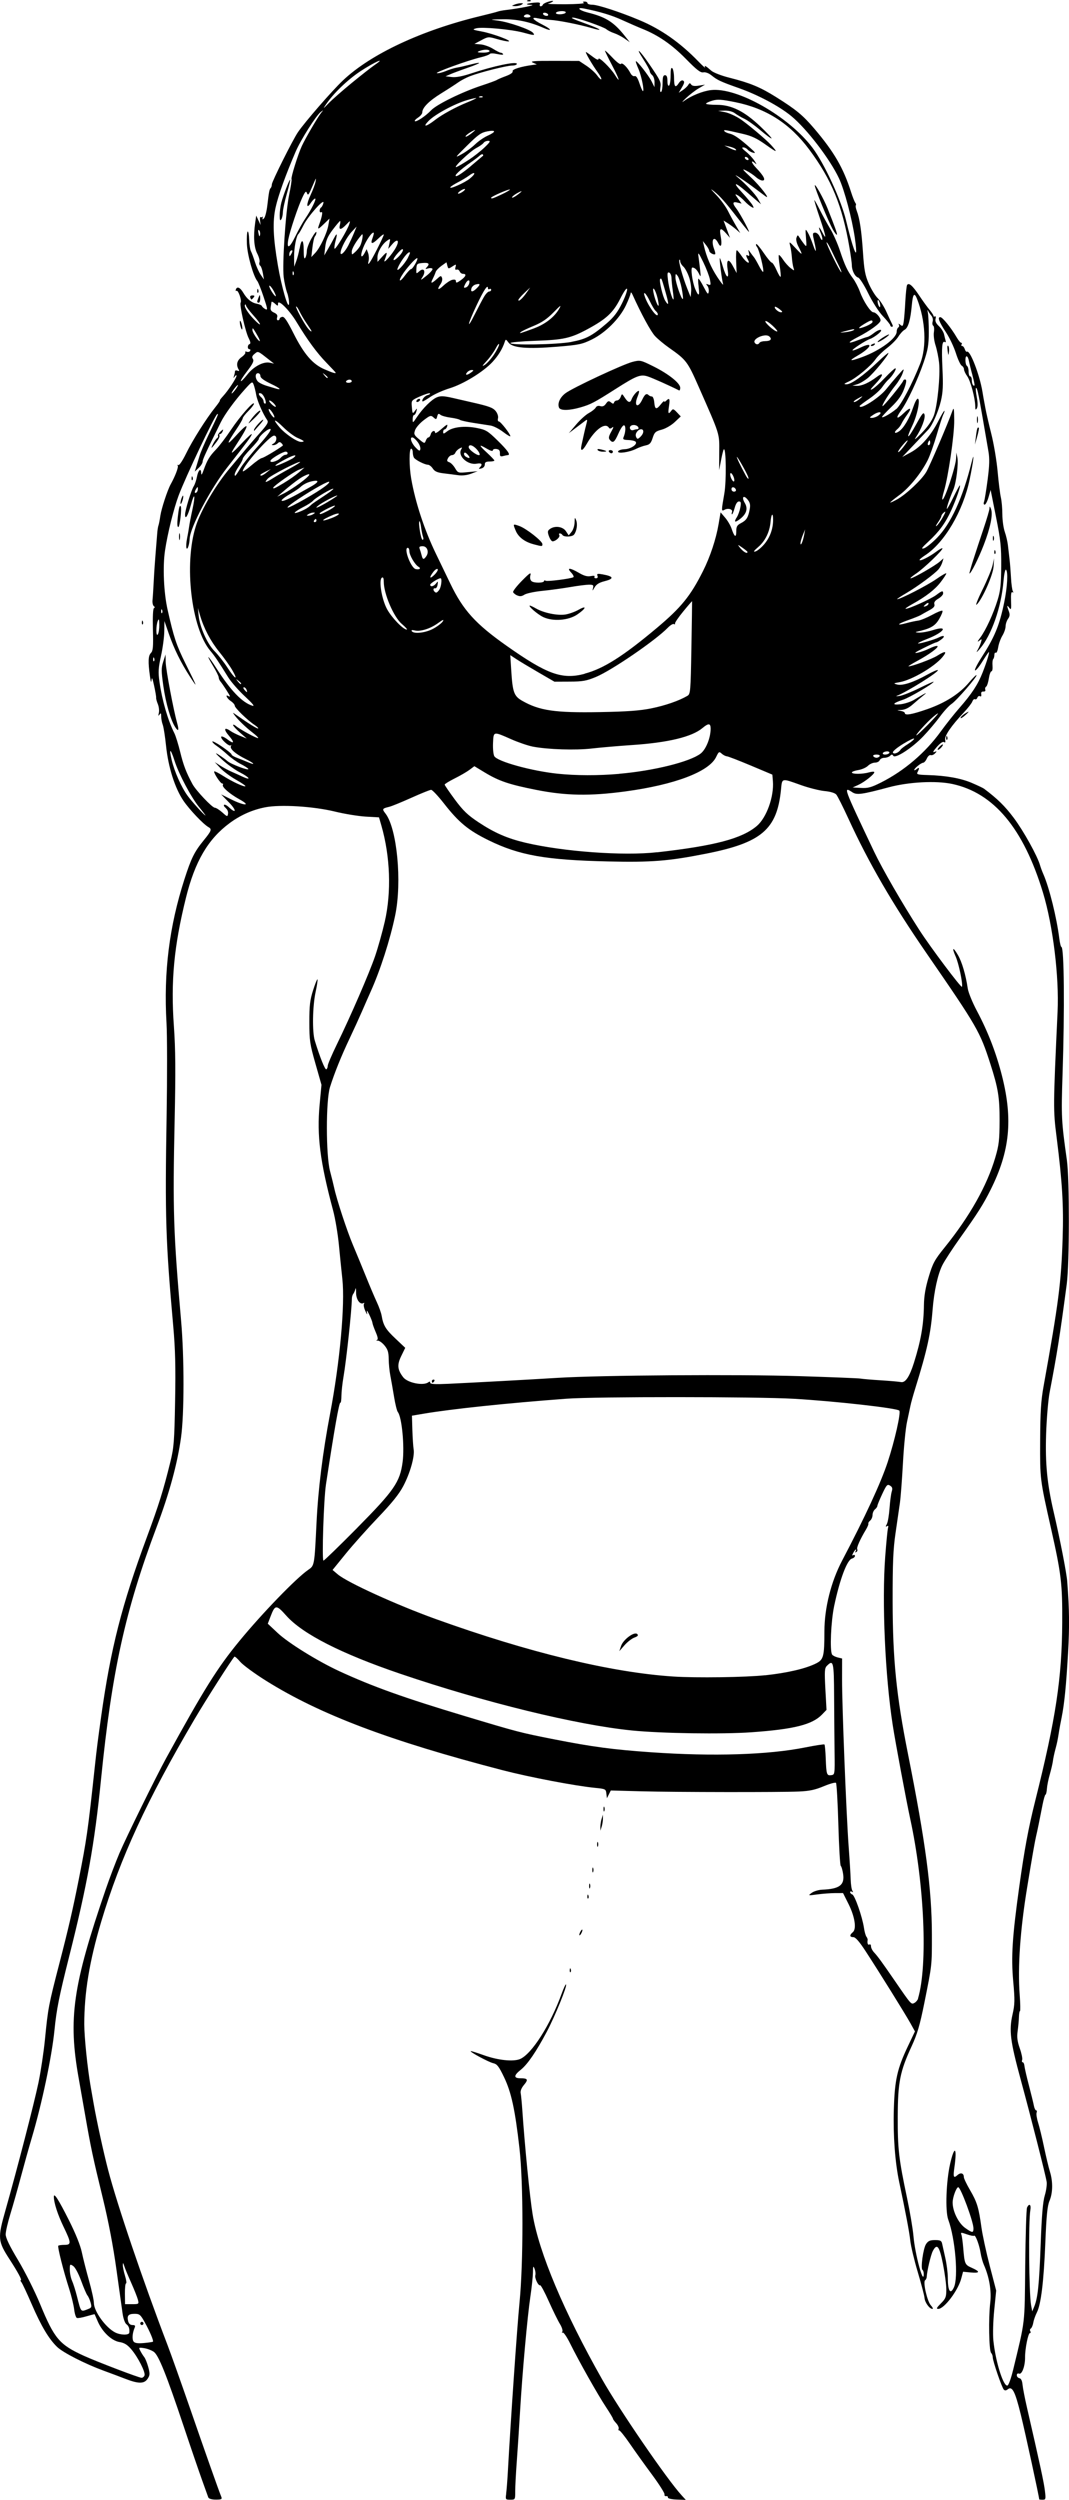 <?xml version="1.0" encoding="UTF-8" standalone="no"?>
<!-- Created with Inkscape (http://www.inkscape.org/) -->

<svg
   width="30.123mm"
   height="70.437mm"
   viewBox="0 0 30.123 70.437"
   version="1.1"
   id="svg8081"
   xml:space="preserve"
   inkscape:version="1.2 (dc2aedaf03, 2022-05-15)"
   sodipodi:docname="70s woman 2.svg"
   xmlns:inkscape="http://www.inkscape.org/namespaces/inkscape"
   xmlns:sodipodi="http://sodipodi.sourceforge.net/DTD/sodipodi-0.dtd"
   xmlns="http://www.w3.org/2000/svg"
   xmlns:svg="http://www.w3.org/2000/svg"
   xmlns:rdf="http://www.w3.org/1999/02/22-rdf-syntax-ns#"
   xmlns:cc="http://creativecommons.org/ns#"
   xmlns:dc="http://purl.org/dc/elements/1.1/"><title
     id="title8101">70s woman</title><sodipodi:namedview
     id="namedview8083"
     pagecolor="#ffffff"
     bordercolor="#666666"
     borderopacity="1.0"
     inkscape:showpageshadow="2"
     inkscape:pageopacity="0.0"
     inkscape:pagecheckerboard="0"
     inkscape:deskcolor="#d1d1d1"
     inkscape:document-units="mm"
     showgrid="false"
     inkscape:zoom="0.69041105"
     inkscape:cx="409.90074"
     inkscape:cy="381.65669"
     inkscape:window-width="1920"
     inkscape:window-height="991"
     inkscape:window-x="-9"
     inkscape:window-y="-9"
     inkscape:window-maximized="1"
     inkscape:current-layer="layer1" /><defs
     id="defs8078" /><g
     inkscape:label="Lager 1"
     inkscape:groupmode="layer"
     id="layer1"
     transform="translate(3.414,130.939)"><path
       style="fill:#000000;stroke-width:0.045"
       d="m 2.458,-60.564 c -0.01,-0.031 -0.089,-0.249 -0.174,-0.485 -0.085,-0.236 -0.322,-0.927 -0.525,-1.535 -0.482,-1.441 -0.702,-1.989 -0.836,-2.088 -0.059,-0.043 -0.181,-0.091 -0.271,-0.105 -0.16,-0.025 -0.163,-0.023 -0.11,0.079 0.03,0.058 0.079,0.135 0.109,0.173 0.03,0.037 0.081,0.164 0.113,0.281 0.05,0.186 0.048,0.228 -0.017,0.327 -0.096,0.146 -0.254,0.148 -0.625,0.005 -0.155,-0.06 -0.435,-0.165 -0.621,-0.233 -0.52,-0.191 -1.135,-0.505 -1.303,-0.665 -0.233,-0.223 -0.451,-0.588 -0.718,-1.205 -0.134,-0.31 -0.265,-0.59 -0.291,-0.621 -0.026,-0.031 -0.034,-0.057 -0.018,-0.057 0.041,0 -0.077,-0.219 -0.313,-0.584 -0.335,-0.517 -0.342,-0.598 -0.118,-1.386 0.338,-1.193 0.806,-3.004 0.93,-3.596 0.066,-0.317 0.148,-0.866 0.183,-1.219 0.087,-0.887 0.101,-0.961 0.41,-2.155 0.245,-0.944 0.374,-1.502 0.537,-2.324 0.227,-1.142 0.264,-1.404 0.453,-3.162 0.059,-0.549 0.084,-0.745 0.183,-1.453 0.271,-1.927 0.581,-3.144 1.286,-5.049 0.34,-0.919 0.466,-1.321 0.663,-2.122 0.101,-0.409 0.114,-0.57 0.135,-1.716 0.018,-0.965 0.005,-1.462 -0.051,-2.1 -0.215,-2.405 -0.236,-3.082 -0.188,-5.937 0.018,-1.093 0.017,-2.271 -0.003,-2.619 -0.083,-1.434 0.077,-2.719 0.506,-4.053 0.19,-0.59 0.278,-0.769 0.541,-1.092 0.222,-0.272 0.238,-0.317 0.134,-0.375 -0.143,-0.08 -0.536,-0.494 -0.704,-0.742 -0.239,-0.351 -0.427,-0.943 -0.489,-1.54 -0.028,-0.269 -0.07,-0.539 -0.094,-0.601 -0.024,-0.062 -0.043,-0.167 -0.044,-0.234 -5.12e-4,-0.097 -0.01,-0.107 -0.047,-0.053 -0.035,0.051 -0.039,0.04 -0.019,-0.047 0.015,-0.063 0.002,-0.175 -0.028,-0.248 -0.03,-0.073 -0.052,-0.154 -0.048,-0.179 0.004,-0.025 -0.022,-0.177 -0.057,-0.339 -0.046,-0.214 -0.066,-0.257 -0.074,-0.158 -0.007,0.091 -0.021,0.053 -0.044,-0.113 -0.056,-0.404 -0.049,-0.575 0.028,-0.652 0.059,-0.059 0.069,-0.17 0.056,-0.658 -0.009,-0.363 0.002,-0.594 0.03,-0.606 0.029,-0.012 0.027,-0.033 -0.005,-0.056 -0.027,-0.021 -0.044,-0.098 -0.036,-0.173 0.008,-0.074 0.024,-0.328 0.036,-0.564 0.012,-0.236 0.037,-0.592 0.054,-0.79 0.017,-0.199 0.036,-0.432 0.042,-0.519 0.006,-0.087 0.021,-0.189 0.035,-0.226 0.013,-0.037 0.037,-0.159 0.053,-0.271 0.028,-0.198 0.201,-0.727 0.292,-0.89 0.127,-0.229 0.224,-0.482 0.199,-0.523 -0.016,-0.025 -0.008,-0.033 0.017,-0.018 0.025,0.016 0.121,-0.128 0.215,-0.32 0.18,-0.371 0.571,-0.991 0.825,-1.308 0.085,-0.106 0.143,-0.192 0.13,-0.192 -0.013,0 0.027,-0.054 0.088,-0.12 0.145,-0.157 0.381,-0.514 0.381,-0.576 -3.413e-4,-0.027 -0.023,-0.018 -0.049,0.019 -0.041,0.056 -0.044,0.054 -0.022,-0.015 0.015,-0.045 0.027,-0.104 0.027,-0.129 0,-0.025 0.032,-0.034 0.07,-0.019 0.047,0.018 0.059,0.009 0.037,-0.027 -0.081,-0.132 -0.053,-0.261 0.078,-0.354 0.073,-0.052 0.121,-0.113 0.107,-0.136 -0.014,-0.023 0.004,-0.03 0.04,-0.016 0.036,0.014 0.079,0.003 0.095,-0.023 0.016,-0.026 0.008,-0.048 -0.018,-0.048 -0.064,0 -0.061,-0.123 0.003,-0.145 0.035,-0.012 0.027,-0.063 -0.025,-0.165 -0.092,-0.177 -0.265,-0.942 -0.227,-1.003 0.038,-0.062 -0.069,-0.364 -0.118,-0.333 -0.023,0.014 -0.029,-0.005 -0.015,-0.042 0.035,-0.091 0.121,-0.051 0.209,0.099 0.106,0.179 0.231,0.28 0.379,0.307 0.071,0.013 0.137,0.043 0.145,0.066 0.008,0.024 0.052,0.062 0.096,0.086 0.071,0.038 0.065,-0.005 -0.049,-0.345 -0.071,-0.214 -0.151,-0.414 -0.176,-0.444 -0.114,-0.138 -0.283,-0.738 -0.295,-1.049 -0.007,-0.18 0.003,-0.337 0.022,-0.348 0.019,-0.012 0.038,0.091 0.042,0.228 0.004,0.137 0.027,0.284 0.05,0.326 0.023,0.042 0.073,0.178 0.112,0.302 0.039,0.124 0.112,0.287 0.163,0.361 l 0.092,0.135 -0.031,-0.181 c -0.017,-0.099 -0.052,-0.194 -0.076,-0.21 -0.025,-0.016 -0.033,-0.06 -0.019,-0.098 0.014,-0.038 -0.014,-0.146 -0.063,-0.242 -0.093,-0.18 -0.113,-0.485 -0.058,-0.87 l 0.029,-0.2 0.062,0.133 0.062,0.133 -0.016,-0.123 c -0.009,-0.068 -6.826e-4,-0.113 0.019,-0.101 0.019,0.012 0.043,0.006 0.054,-0.013 0.01,-0.019 0.011,-0.004 0.001,0.034 -0.014,0.054 -0.006,0.056 0.039,0.012 0.031,-0.031 0.072,-0.193 0.092,-0.361 0.046,-0.391 0.058,-0.454 0.096,-0.492 0.017,-0.017 0.031,-0.063 0.031,-0.101 0,-0.077 0.592,-1.262 0.737,-1.473 0.199,-0.291 0.952,-1.158 1.263,-1.453 0.786,-0.747 2.226,-1.421 3.892,-1.821 0.224,-0.054 0.437,-0.109 0.474,-0.123 0.037,-0.014 0.139,-0.033 0.226,-0.043 0.389,-0.045 0.869,-0.141 0.726,-0.145 -0.202,-0.006 -0.165,-0.038 0.071,-0.062 0.143,-0.014 0.182,-0.005 0.164,0.042 -0.013,0.033 -0.002,0.06 0.023,0.06 0.025,0 0.053,-0.02 0.061,-0.045 0.008,-0.025 0.085,-0.065 0.17,-0.089 0.085,-0.024 0.136,-0.026 0.113,-0.004 -0.023,0.022 -0.083,0.05 -0.132,0.061 -0.05,0.012 0.169,0.02 0.486,0.019 0.317,-0.002 0.551,-0.019 0.519,-0.039 -0.041,-0.026 -0.035,-0.036 0.022,-0.037 0.043,-3.4e-4 0.079,0.02 0.079,0.044 0,0.025 0.06,0.045 0.133,0.045 0.156,0 0.782,0.204 1.33,0.434 0.61,0.255 1.151,0.635 1.667,1.169 0.12,0.124 0.203,0.197 0.185,0.162 -0.039,-0.075 0.019,-0.044 0.174,0.094 0.061,0.054 0.284,0.141 0.511,0.198 0.588,0.149 0.865,0.264 1.313,0.544 0.565,0.354 0.755,0.511 1.074,0.885 0.564,0.663 0.824,1.112 1.042,1.796 0.044,0.137 0.097,0.271 0.118,0.298 0.021,0.027 0.028,0.06 0.015,0.073 -0.013,0.013 -0.001,0.082 0.026,0.154 0.084,0.221 0.134,0.557 0.176,1.177 0.033,0.496 0.061,0.642 0.165,0.88 0.069,0.157 0.182,0.34 0.251,0.406 0.069,0.066 0.179,0.239 0.244,0.384 0.065,0.145 0.137,0.299 0.16,0.342 0.027,0.051 0.025,0.079 -0.004,0.079 -0.025,0 -0.046,-0.018 -0.046,-0.039 0,-0.021 -0.093,-0.138 -0.208,-0.26 -0.12,-0.127 -0.295,-0.4 -0.415,-0.645 -0.115,-0.235 -0.242,-0.433 -0.284,-0.444 -0.089,-0.023 -0.177,-0.197 -0.177,-0.347 0,-0.058 -0.031,-0.285 -0.069,-0.506 -0.201,-1.173 -0.503,-1.908 -1.131,-2.752 -0.547,-0.736 -1.21,-1.16 -2.09,-1.337 -0.389,-0.078 -0.497,-0.085 -0.643,-0.041 -0.097,0.029 -0.176,0.067 -0.176,0.085 4.4e-5,0.018 0.138,0.032 0.306,0.032 0.412,0 0.773,0.18 1.225,0.609 0.184,0.175 0.326,0.327 0.315,0.337 -0.011,0.011 -0.151,-0.092 -0.312,-0.229 -0.161,-0.137 -0.363,-0.281 -0.45,-0.322 -0.087,-0.04 -0.206,-0.11 -0.266,-0.155 -0.067,-0.051 -0.177,-0.08 -0.293,-0.077 l -0.186,0.005 0.196,0.039 c 0.108,0.021 0.301,0.108 0.429,0.193 0.2,0.133 0.726,0.575 0.865,0.728 0.205,0.225 0.18,0.228 -0.121,0.013 -0.274,-0.196 -0.416,-0.264 -0.677,-0.324 -0.513,-0.118 -0.543,-0.123 -0.514,-0.076 0.015,0.024 0.083,0.056 0.151,0.071 0.124,0.028 0.292,0.146 0.595,0.418 0.131,0.117 0.142,0.14 0.061,0.119 -0.055,-0.014 -0.124,-0.054 -0.152,-0.088 -0.029,-0.035 -0.085,-0.063 -0.126,-0.062 -0.049,3.4e-4 -0.026,0.038 0.072,0.115 0.08,0.063 0.19,0.179 0.244,0.259 0.055,0.08 0.072,0.119 0.038,0.088 -0.146,-0.134 -0.138,-0.041 0.01,0.113 0.219,0.229 0.284,0.357 0.181,0.359 -0.042,0.001 -0.127,-0.044 -0.189,-0.1 -0.062,-0.056 -0.184,-0.137 -0.271,-0.181 -0.132,-0.066 -0.109,-0.034 0.135,0.193 0.259,0.24 0.581,0.66 0.403,0.527 -0.036,-0.027 -0.187,-0.14 -0.336,-0.252 -0.285,-0.214 -0.624,-0.431 -0.452,-0.289 0.232,0.191 0.505,0.481 0.583,0.619 l 0.086,0.152 -0.109,-0.092 c -0.06,-0.051 -0.193,-0.166 -0.297,-0.256 -0.333,-0.29 -0.41,-0.288 -0.14,0.004 0.143,0.154 0.281,0.322 0.308,0.372 0.043,0.081 0.039,0.086 -0.033,0.047 -0.045,-0.024 -0.133,-0.099 -0.195,-0.166 -0.062,-0.067 -0.151,-0.142 -0.199,-0.167 -0.076,-0.041 -0.074,-0.03 0.016,0.096 l 0.102,0.143 -0.117,-0.029 c -0.139,-0.035 -0.149,0.017 -0.034,0.166 0.122,0.158 0.437,0.757 0.339,0.644 -0.046,-0.053 -0.184,-0.225 -0.307,-0.384 -0.346,-0.446 -0.486,-0.604 -0.657,-0.742 -0.119,-0.096 -0.104,-0.071 0.06,0.1 0.12,0.125 0.268,0.327 0.329,0.448 0.061,0.122 0.164,0.312 0.23,0.424 l 0.119,0.203 -0.109,-0.096 c -0.06,-0.053 -0.166,-0.132 -0.235,-0.176 l -0.127,-0.081 0.091,0.244 0.091,0.244 -0.109,-0.124 c -0.158,-0.179 -0.198,-0.157 -0.153,0.084 0.045,0.239 0.008,0.344 -0.067,0.194 -0.121,-0.241 -0.219,-0.102 -0.118,0.165 0.026,0.067 0.039,0.13 0.029,0.139 -0.033,0.033 -0.166,-0.04 -0.167,-0.091 -5.12e-4,-0.028 -0.042,-0.102 -0.091,-0.164 l -0.09,-0.113 0.031,0.135 c 0.071,0.311 0.196,0.604 0.377,0.88 0.106,0.161 0.179,0.251 0.163,0.198 -0.035,-0.116 -0.11,-0.712 -0.093,-0.732 0.007,-0.008 0.045,0.098 0.085,0.235 0.093,0.321 0.18,0.386 0.138,0.104 -0.045,-0.303 0.017,-0.353 0.145,-0.116 l 0.107,0.199 -0.014,-0.328 c -0.008,-0.18 6.82e-4,-0.323 0.019,-0.316 0.018,0.006 0.08,0.081 0.137,0.166 0.119,0.177 0.26,0.258 0.176,0.102 -0.064,-0.119 -0.063,-0.157 0.003,-0.117 0.036,0.022 0.044,-5.3e-4 0.025,-0.076 -0.026,-0.105 -0.025,-0.105 0.036,-0.018 0.035,0.05 0.083,0.113 0.106,0.14 0.023,0.028 0.086,0.136 0.14,0.241 0.054,0.105 0.107,0.182 0.119,0.17 0.033,-0.033 -0.113,-0.627 -0.171,-0.696 -0.028,-0.033 -0.039,-0.072 -0.025,-0.086 0.014,-0.014 0.109,0.099 0.211,0.249 0.102,0.151 0.205,0.274 0.228,0.274 0.023,0 0.083,0.095 0.134,0.21 0.051,0.116 0.102,0.201 0.114,0.189 0.011,-0.011 1.71e-4,-0.149 -0.025,-0.306 -0.025,-0.157 -0.036,-0.295 -0.025,-0.306 0.012,-0.012 0.066,0.047 0.12,0.13 0.055,0.083 0.15,0.189 0.211,0.236 0.111,0.084 0.112,0.084 0.081,-0.013 -0.017,-0.053 -0.037,-0.183 -0.044,-0.288 -0.007,-0.105 -0.029,-0.252 -0.048,-0.326 -0.034,-0.132 -0.03,-0.13 0.155,0.068 0.201,0.215 0.209,0.21 0.075,-0.052 -0.052,-0.102 -0.071,-0.197 -0.051,-0.248 0.032,-0.081 0.035,-0.08 0.085,0.001 0.029,0.046 0.086,0.128 0.128,0.181 0.073,0.092 0.075,0.086 0.054,-0.175 -0.021,-0.258 -0.019,-0.265 0.046,-0.158 0.038,0.062 0.102,0.211 0.143,0.33 0.096,0.284 0.118,0.254 0.045,-0.062 -0.053,-0.229 -0.052,-0.251 0.02,-0.256 0.044,-0.003 0.102,0.045 0.131,0.11 0.08,0.177 0.109,0.091 0.032,-0.095 -0.083,-0.199 -0.056,-0.214 0.042,-0.023 0.13,0.251 0.107,0.117 -0.068,-0.4 -0.095,-0.279 -0.164,-0.508 -0.155,-0.508 0.009,0 0.08,0.127 0.158,0.282 0.078,0.155 0.209,0.394 0.292,0.531 0.083,0.137 0.204,0.411 0.27,0.61 0.138,0.416 0.212,0.573 0.369,0.783 0.062,0.083 0.151,0.254 0.196,0.379 0.098,0.267 0.301,0.576 0.379,0.576 0.073,0 0.205,0.15 0.201,0.229 -0.003,0.078 -0.291,0.289 -0.639,0.468 -0.306,0.157 -0.307,0.208 -0.002,0.09 0.119,-0.046 0.24,-0.088 0.271,-0.093 0.03,-0.005 0.109,-0.052 0.175,-0.104 0.177,-0.139 0.301,-0.123 0.13,0.017 -0.074,0.061 -0.176,0.125 -0.226,0.141 -0.125,0.041 -0.524,0.3 -0.499,0.325 0.011,0.011 0.114,-0.025 0.228,-0.081 0.378,-0.183 0.307,0.003 -0.088,0.23 -0.27,0.155 -0.218,0.168 0.143,0.035 0.494,-0.182 0.961,-0.527 0.961,-0.709 0,-0.051 0.021,-0.105 0.046,-0.121 0.025,-0.016 0.032,-0.052 0.014,-0.082 -0.02,-0.033 -0.004,-0.03 0.042,0.006 0.065,0.053 0.076,0.042 0.097,-0.09 0.013,-0.083 0.033,-0.338 0.045,-0.567 0.012,-0.229 0.035,-0.438 0.05,-0.463 0.048,-0.077 0.153,0.014 0.342,0.297 0.098,0.147 0.229,0.328 0.291,0.402 0.062,0.074 0.112,0.151 0.112,0.172 0,0.021 0.018,0.027 0.041,0.013 0.023,-0.014 0.03,0.017 0.016,0.069 -0.017,0.065 0.012,0.129 0.094,0.205 0.065,0.06 0.131,0.165 0.146,0.233 0.015,0.068 0.035,0.149 0.045,0.182 0.01,0.032 3.41e-4,0.048 -0.022,0.034 -0.08,-0.049 -0.097,0.138 -0.069,0.739 0.023,0.483 0.014,0.678 -0.043,0.918 -0.071,0.301 -0.24,0.687 -0.354,0.808 -0.032,0.034 -0.211,0.222 -0.397,0.418 l -0.339,0.356 0.241,-0.131 c 0.29,-0.157 0.568,-0.474 0.777,-0.885 0.085,-0.166 0.161,-0.295 0.17,-0.286 0.009,0.009 -0.004,0.053 -0.028,0.099 -0.024,0.046 -0.109,0.306 -0.188,0.578 -0.079,0.272 -0.195,0.596 -0.257,0.719 -0.185,0.365 -0.516,0.772 -0.793,0.976 -0.143,0.105 -0.26,0.2 -0.26,0.211 0,0.011 0.085,-0.027 0.189,-0.084 0.26,-0.144 0.696,-0.554 0.827,-0.777 0.097,-0.165 0.614,-1.374 0.736,-1.72 0.04,-0.115 0.048,-0.074 0.051,0.267 0.004,0.41 -0.168,1.593 -0.29,1.998 -0.035,0.118 -0.056,0.222 -0.046,0.232 0.053,0.053 0.38,-0.925 0.389,-1.165 l 0.006,-0.158 0.029,0.134 c 0.037,0.173 -0.032,0.728 -0.114,0.915 -0.1,0.228 -0.199,0.521 -0.181,0.539 0.009,0.009 0.09,-0.137 0.181,-0.323 0.091,-0.186 0.173,-0.339 0.184,-0.339 0.034,0 -0.097,0.383 -0.237,0.691 -0.167,0.369 -0.345,0.613 -0.656,0.899 -0.18,0.166 -0.207,0.207 -0.123,0.185 0.06,-0.016 0.227,-0.148 0.371,-0.295 0.395,-0.402 0.727,-1.126 0.978,-2.135 0.089,-0.358 0.052,-0.032 -0.055,0.483 -0.186,0.898 -0.712,1.791 -1.261,2.144 -0.095,0.061 -0.163,0.122 -0.151,0.134 0.03,0.03 0.286,-0.101 0.474,-0.242 0.082,-0.062 0.159,-0.103 0.169,-0.092 0.033,0.033 -0.526,0.57 -0.742,0.713 -0.111,0.074 -0.18,0.134 -0.153,0.134 0.069,0 0.69,-0.356 0.819,-0.47 l 0.107,-0.094 -0.034,0.113 c -0.018,0.062 -0.067,0.151 -0.107,0.197 -0.118,0.135 -0.591,0.484 -0.908,0.67 -0.161,0.094 -0.277,0.172 -0.257,0.172 0.091,0 0.847,-0.389 1.101,-0.566 0.156,-0.109 0.284,-0.182 0.284,-0.161 0,0.02 -0.071,0.131 -0.159,0.245 -0.163,0.213 -0.414,0.407 -0.812,0.627 -0.124,0.069 -0.202,0.125 -0.174,0.125 0.094,0.002 0.713,-0.278 0.86,-0.388 0.167,-0.126 0.195,-0.132 0.195,-0.043 0,0.036 -0.061,0.101 -0.135,0.145 -0.094,0.055 -0.128,0.104 -0.111,0.158 0.018,0.057 -0.022,0.104 -0.147,0.171 -0.094,0.051 -0.202,0.111 -0.239,0.134 -0.037,0.023 -0.195,0.086 -0.351,0.141 -0.318,0.112 -0.35,0.168 -0.048,0.085 0.108,-0.03 0.255,-0.061 0.326,-0.07 0.071,-0.009 0.248,-0.082 0.393,-0.161 0.145,-0.08 0.277,-0.132 0.292,-0.117 0.016,0.016 -0.025,0.12 -0.091,0.232 -0.118,0.201 -0.243,0.272 -0.633,0.359 -0.053,0.012 -0.026,0.022 0.064,0.025 0.085,0.003 0.262,-0.029 0.395,-0.071 0.454,-0.143 0.313,0.064 -0.172,0.252 -0.148,0.057 -0.26,0.112 -0.25,0.123 0.021,0.021 0.469,-0.107 0.585,-0.168 0.141,-0.074 0.195,-0.041 0.08,0.049 -0.062,0.049 -0.13,0.089 -0.151,0.089 -0.021,5.1e-4 -0.183,0.074 -0.361,0.163 -0.243,0.121 -0.284,0.154 -0.165,0.13 0.087,-0.018 0.236,-0.071 0.331,-0.119 0.095,-0.048 0.195,-0.08 0.223,-0.071 0.067,0.022 -0.214,0.232 -0.563,0.42 -0.156,0.084 -0.268,0.154 -0.248,0.154 0.096,0.003 0.662,-0.206 0.81,-0.3 0.235,-0.148 0.29,-0.132 0.145,0.041 -0.229,0.273 -0.862,0.644 -1.199,0.703 -0.184,0.032 -0.189,0.037 -0.077,0.067 0.151,0.04 0.458,-0.06 0.84,-0.272 0.156,-0.087 0.295,-0.148 0.308,-0.134 0.043,0.043 -0.858,0.608 -1.157,0.726 -0.037,0.015 0.003,0.015 0.09,3.4e-4 0.087,-0.015 0.336,-0.114 0.553,-0.222 0.217,-0.107 0.395,-0.187 0.395,-0.176 0,0.048 -0.673,0.444 -0.857,0.505 -0.299,0.099 -0.335,0.157 -0.079,0.13 0.118,-0.013 0.291,-0.069 0.384,-0.125 0.34,-0.206 0.406,-0.236 0.262,-0.122 -0.073,0.058 -0.207,0.171 -0.299,0.252 -0.111,0.098 -0.218,0.149 -0.319,0.154 -0.137,0.006 -0.14,0.009 -0.028,0.026 0.068,0.01 0.124,0.038 0.124,0.061 0,0.077 0.199,0.043 0.637,-0.11 0.506,-0.177 0.905,-0.432 1.173,-0.75 0.105,-0.124 0.2,-0.218 0.21,-0.207 0.032,0.032 -0.562,0.718 -0.702,0.811 -0.071,0.047 -0.219,0.208 -0.329,0.359 -0.11,0.15 -0.322,0.4 -0.471,0.556 -0.314,0.328 -0.787,0.635 -0.842,0.547 -0.028,-0.045 -0.046,-0.045 -0.091,10e-6 -0.031,0.031 -0.103,0.056 -0.161,0.056 -0.058,0 -0.117,0.03 -0.131,0.068 -0.014,0.037 -0.075,0.068 -0.134,0.068 -0.059,0 -0.148,0.04 -0.198,0.09 -0.049,0.049 -0.171,0.103 -0.271,0.119 -0.1,0.016 -0.181,0.047 -0.181,0.068 0,0.052 0.301,0.05 0.486,-0.003 0.081,-0.023 0.146,-0.025 0.146,-0.004 0,0.059 -0.276,0.277 -0.452,0.358 l -0.158,0.072 0.234,0.013 c 0.195,0.011 0.288,-0.014 0.563,-0.152 0.657,-0.331 1.252,-0.839 1.688,-1.442 0.144,-0.199 0.378,-0.494 0.521,-0.657 0.35,-0.399 0.525,-0.667 0.656,-1.002 0.118,-0.301 0.202,-0.576 0.175,-0.576 -0.009,0 -0.091,0.121 -0.183,0.27 -0.092,0.148 -0.184,0.259 -0.205,0.247 -0.021,-0.013 0.057,-0.17 0.172,-0.349 0.378,-0.586 0.513,-0.91 0.648,-1.561 0.092,-0.442 0.115,-0.887 0.049,-0.928 -0.021,-0.013 -0.052,0.133 -0.068,0.325 -0.062,0.736 -0.337,1.522 -0.667,1.906 -0.084,0.098 -0.111,0.115 -0.069,0.045 0.036,-0.062 0.081,-0.164 0.1,-0.225 0.032,-0.105 0.028,-0.108 -0.052,-0.045 -0.057,0.045 -0.046,0.014 0.033,-0.091 0.156,-0.209 0.368,-0.668 0.489,-1.061 0.079,-0.256 0.099,-0.436 0.102,-0.948 0.004,-0.547 -0.016,-0.735 -0.147,-1.392 l -0.151,-0.76 -0.06,0.207 c -0.033,0.114 -0.082,0.207 -0.109,0.207 -0.028,0 -0.035,-0.034 -0.018,-0.079 0.017,-0.043 0.062,-0.321 0.101,-0.617 0.054,-0.414 0.059,-0.601 0.022,-0.813 -0.026,-0.151 -0.1,-0.58 -0.164,-0.952 -0.121,-0.701 -0.156,-0.855 -0.188,-0.823 -0.01,0.01 0.002,0.126 0.026,0.256 0.029,0.153 0.03,0.264 0.002,0.312 -0.035,0.06 -0.044,0.048 -0.046,-0.061 -0.004,-0.231 -0.134,-0.716 -0.228,-0.845 -0.049,-0.067 -0.089,-0.153 -0.089,-0.19 0,-0.037 -0.029,-0.084 -0.064,-0.103 -0.035,-0.02 -0.109,-0.178 -0.164,-0.352 -0.055,-0.174 -0.178,-0.433 -0.272,-0.577 -0.205,-0.311 -0.254,-0.439 -0.167,-0.439 0.061,0 0.305,0.301 0.465,0.576 0.047,0.081 0.103,0.147 0.124,0.147 0.021,0 0.026,0.02 0.01,0.045 -0.015,0.025 -0.008,0.045 0.017,0.045 0.025,0 0.058,0.041 0.074,0.091 0.016,0.05 0.044,0.082 0.062,0.07 0.085,-0.053 0.356,0.649 0.435,1.127 0.02,0.124 0.04,0.235 0.043,0.247 0.003,0.012 0.022,0.114 0.042,0.226 0.02,0.112 0.094,0.434 0.165,0.716 0.071,0.282 0.151,0.759 0.178,1.061 0.027,0.302 0.068,0.63 0.091,0.729 0.023,0.099 0.042,0.315 0.042,0.48 6.83e-4,0.165 0.032,0.386 0.069,0.491 0.037,0.106 0.077,0.276 0.088,0.378 0.011,0.102 0.031,0.277 0.045,0.389 0.014,0.112 0.032,0.348 0.042,0.526 0.009,0.177 0.033,0.348 0.052,0.379 0.022,0.036 0.017,0.046 -0.013,0.027 -0.033,-0.02 -0.045,0.058 -0.038,0.246 0.009,0.237 0.002,0.264 -0.049,0.195 -0.071,-0.097 -0.075,-0.066 -0.014,0.095 0.034,0.09 0.029,0.143 -0.023,0.216 -0.037,0.053 -0.068,0.148 -0.068,0.211 -9.1e-5,0.063 -0.041,0.18 -0.09,0.261 -0.049,0.081 -0.103,0.228 -0.118,0.327 -0.016,0.099 -0.046,0.169 -0.068,0.155 -0.022,-0.013 -0.04,0.014 -0.04,0.061 0,0.047 -0.015,0.1 -0.033,0.118 -0.018,0.018 -0.026,0.103 -0.019,0.188 0.007,0.086 -0.006,0.156 -0.03,0.156 -0.024,0 -0.057,0.091 -0.074,0.202 -0.017,0.111 -0.051,0.215 -0.076,0.23 -0.025,0.015 -0.036,0.054 -0.024,0.086 0.013,0.034 -0.009,0.055 -0.053,0.052 -0.05,-0.004 -0.071,0.023 -0.061,0.078 0.009,0.051 -0.005,0.072 -0.034,0.054 -0.027,-0.017 -0.061,0.002 -0.075,0.04 -0.015,0.039 -0.045,0.059 -0.068,0.045 -0.022,-0.014 -0.056,0.015 -0.074,0.064 -0.018,0.049 -0.126,0.188 -0.239,0.308 -0.358,0.38 -0.548,0.659 -0.527,0.771 0.013,0.07 0.004,0.09 -0.031,0.065 -0.032,-0.024 -0.106,0.026 -0.203,0.136 -0.103,0.117 -0.126,0.164 -0.069,0.142 0.074,-0.029 0.076,-0.024 0.018,0.039 -0.036,0.039 -0.091,0.061 -0.122,0.049 -0.031,-0.012 -0.08,0.031 -0.109,0.096 -0.029,0.065 -0.076,0.118 -0.103,0.119 -0.059,0.002 -0.252,0.158 -0.252,0.203 0,0.018 0.03,0.007 0.068,-0.024 0.076,-0.063 0.087,-0.031 0.027,0.082 -0.036,0.068 -0.005,0.077 0.282,0.086 0.523,0.015 0.941,0.09 1.251,0.224 0.16,0.069 0.311,0.14 0.336,0.159 0.38,0.284 0.592,0.492 0.842,0.826 0.278,0.372 0.663,1.067 0.739,1.332 0.018,0.062 0.059,0.174 0.092,0.248 0.167,0.379 0.376,1.221 0.451,1.817 0.016,0.13 0.043,0.237 0.059,0.238 0.077,0.001 0.093,1.761 0.032,3.595 -0.039,1.184 -0.033,1.316 0.122,2.409 0.076,0.537 0.073,2.919 -0.004,3.499 -0.197,1.482 -0.269,1.934 -0.482,3.048 -0.04,0.211 -0.085,0.739 -0.099,1.174 -0.027,0.837 0.029,1.404 0.215,2.203 0.178,0.764 0.362,1.71 0.38,1.951 0.061,0.823 0.066,1.243 0.023,2.009 -0.052,0.922 -0.103,1.435 -0.182,1.829 -0.028,0.137 -0.058,0.299 -0.068,0.361 -0.04,0.26 -0.058,0.348 -0.108,0.533 -0.029,0.107 -0.06,0.254 -0.069,0.327 -0.009,0.073 -0.049,0.241 -0.087,0.375 -0.039,0.134 -0.076,0.317 -0.082,0.407 -0.006,0.09 -0.024,0.164 -0.039,0.164 -0.015,0 -0.052,0.127 -0.083,0.282 -0.093,0.478 -0.144,0.727 -0.183,0.892 -0.036,0.154 -0.108,0.564 -0.252,1.445 -0.195,1.188 -0.268,2.239 -0.21,3.014 0.019,0.255 0.023,0.463 0.009,0.463 -0.014,0 -0.027,0.076 -0.03,0.169 -0.002,0.093 -0.019,0.271 -0.036,0.395 -0.024,0.173 -0.01,0.287 0.06,0.488 0.051,0.144 0.081,0.292 0.067,0.327 -0.014,0.036 -0.007,0.065 0.015,0.065 0.022,0 0.044,0.046 0.049,0.102 0.005,0.056 0.062,0.305 0.127,0.553 0.065,0.248 0.128,0.507 0.141,0.576 0.013,0.068 0.041,0.124 0.062,0.124 0.021,0 0.027,0.03 0.013,0.066 -0.014,0.036 0.005,0.163 0.043,0.282 0.037,0.119 0.113,0.429 0.167,0.69 0.055,0.261 0.129,0.572 0.166,0.691 0.087,0.283 0.082,0.597 -0.013,0.822 -0.059,0.139 -0.086,0.408 -0.117,1.174 -0.044,1.101 -0.122,1.743 -0.239,1.971 -0.042,0.083 -0.088,0.212 -0.1,0.286 -0.013,0.074 -0.044,0.148 -0.069,0.164 -0.026,0.016 -0.033,0.051 -0.015,0.079 0.017,0.028 0.012,0.05 -0.011,0.05 -0.05,0 -0.14,0.451 -0.137,0.685 0.003,0.241 -0.087,0.489 -0.168,0.459 -0.039,-0.015 -0.065,0.003 -0.065,0.044 0,0.038 0.033,0.076 0.073,0.084 0.048,0.009 0.078,0.072 0.088,0.179 0.008,0.09 0.065,0.385 0.127,0.655 0.367,1.596 0.475,2.098 0.503,2.33 0.03,0.244 0.026,0.26 -0.064,0.26 -0.053,0 -0.096,-0.005 -0.096,-0.012 0,-0.067 -0.393,-1.878 -0.517,-2.381 -0.164,-0.668 -0.244,-0.821 -0.373,-0.715 -0.041,0.034 -0.077,0.036 -0.106,0.007 -0.055,-0.055 -0.313,-0.807 -0.313,-0.913 0,-0.043 -0.021,-0.098 -0.046,-0.124 -0.06,-0.06 -0.076,-0.983 -0.025,-1.406 0.04,-0.336 -0.025,-0.727 -0.179,-1.075 -0.034,-0.076 -0.076,-0.228 -0.093,-0.339 -0.036,-0.227 -0.146,-0.516 -0.182,-0.48 -0.013,0.013 -0.106,-0.005 -0.205,-0.04 -0.163,-0.057 -0.178,-0.057 -0.154,0.007 0.015,0.039 0.038,0.206 0.052,0.372 0.038,0.46 0.046,0.479 0.244,0.566 0.242,0.107 0.23,0.155 -0.033,0.13 l -0.215,-0.021 -0.053,0.197 c -0.091,0.338 -0.481,0.851 -0.647,0.851 -0.062,0 -0.045,-0.035 0.074,-0.154 0.136,-0.136 0.154,-0.181 0.154,-0.395 1.8e-5,-0.133 -0.043,-0.457 -0.095,-0.719 -0.101,-0.507 -0.168,-0.591 -0.287,-0.36 -0.056,0.109 -0.164,0.568 -0.17,0.725 -0.002,0.037 -0.022,0.08 -0.045,0.095 -0.067,0.044 0.057,0.592 0.16,0.706 0.051,0.056 0.071,0.102 0.046,0.102 -0.082,0 -0.213,-0.181 -0.223,-0.307 -0.005,-0.067 -0.091,-0.396 -0.191,-0.732 -0.1,-0.335 -0.194,-0.731 -0.21,-0.88 -0.026,-0.243 -0.133,-0.807 -0.311,-1.648 -0.119,-0.559 -0.175,-1.32 -0.153,-2.054 0.025,-0.834 0.094,-1.144 0.4,-1.787 l 0.195,-0.411 -0.129,-0.233 c -0.147,-0.264 -0.875,-1.435 -1.262,-2.028 -0.177,-0.272 -0.285,-0.395 -0.345,-0.395 -0.106,0 -0.113,-0.058 -0.015,-0.139 0.111,-0.092 0.058,-0.438 -0.122,-0.797 l -0.153,-0.306 -0.226,6.82e-4 c -0.124,5.12e-4 -0.348,0.017 -0.497,0.037 -0.269,0.036 -0.27,0.036 -0.158,-0.045 0.062,-0.045 0.194,-0.084 0.293,-0.088 0.489,-0.019 0.637,-0.131 0.59,-0.443 -0.017,-0.112 -0.047,-0.214 -0.066,-0.226 -0.02,-0.012 -0.05,-0.536 -0.068,-1.164 -0.018,-0.628 -0.048,-1.157 -0.067,-1.177 -0.019,-0.019 -0.175,0.024 -0.347,0.096 -0.241,0.101 -0.4,0.135 -0.696,0.148 -0.559,0.024 -3.449,0.02 -4.446,-0.006 l -0.856,-0.023 -0.055,0.109 -0.055,0.109 -0.015,-0.131 c -0.014,-0.126 -0.026,-0.132 -0.308,-0.16 -0.568,-0.055 -1.856,-0.301 -2.619,-0.499 -3.181,-0.826 -5.142,-1.568 -6.66,-2.518 -0.323,-0.202 -0.651,-0.443 -0.73,-0.535 -0.078,-0.092 -0.152,-0.157 -0.164,-0.145 -0.081,0.085 -0.806,1.221 -1.124,1.761 -1.343,2.283 -2.093,3.909 -2.627,5.697 -0.334,1.117 -0.481,2.008 -0.48,2.901 3.413e-4,0.359 0.091,1.245 0.18,1.753 0.025,0.143 0.064,0.366 0.087,0.497 0.085,0.482 0.275,1.354 0.404,1.849 0.257,0.986 0.98,3.118 1.674,4.935 0.104,0.273 0.389,1.076 0.634,1.783 0.41,1.187 0.804,2.304 0.882,2.495 0.028,0.068 0.005,0.079 -0.155,0.079 -0.109,0 -0.195,-0.023 -0.206,-0.056 z m 22.672,-3.582 c 0.352,-1.46 0.328,-1.254 0.345,-2.954 0.009,-0.857 0.032,-1.593 0.051,-1.637 0.06,-0.133 0.122,-0.088 0.094,0.068 -0.056,0.318 -0.04,2.344 0.021,2.682 l 0.032,0.174 0.056,-0.135 c 0.102,-0.246 0.14,-0.619 0.182,-1.761 0.03,-0.819 0.062,-1.196 0.116,-1.374 0.041,-0.135 0.064,-0.307 0.052,-0.384 -0.032,-0.201 -0.436,-1.793 -0.729,-2.87 -0.298,-1.097 -0.335,-1.391 -0.232,-1.844 0.065,-0.286 0.067,-0.4 0.019,-0.935 -0.062,-0.689 -0.026,-1.255 0.17,-2.663 0.145,-1.045 0.259,-1.659 0.449,-2.416 0.584,-2.333 0.753,-3.452 0.762,-5.034 0.006,-1.078 -0.028,-1.363 -0.31,-2.619 -0.32,-1.422 -0.317,-1.403 -0.312,-2.506 0.004,-0.815 0.023,-1.119 0.098,-1.535 0.423,-2.35 0.496,-2.915 0.536,-4.177 0.029,-0.91 -0.011,-1.572 -0.17,-2.829 -0.098,-0.773 -0.098,-0.841 0.027,-3.539 0.046,-0.99 -0.13,-2.425 -0.411,-3.353 -0.548,-1.808 -1.387,-2.813 -2.556,-3.063 -0.46,-0.098 -1.227,-0.058 -1.796,0.095 -0.745,0.2 -0.895,0.221 -1.018,0.14 -0.264,-0.173 -0.26,-0.164 0.611,1.672 0.232,0.488 0.792,1.458 1.275,2.208 0.312,0.485 1.185,1.647 1.201,1.6 0.029,-0.085 -0.089,-0.65 -0.177,-0.851 -0.116,-0.263 -0.079,-0.287 0.064,-0.042 0.114,0.196 0.22,0.559 0.276,0.94 0.016,0.111 0.132,0.396 0.258,0.632 0.316,0.595 0.545,1.19 0.709,1.839 0.308,1.225 0.219,2.115 -0.321,3.196 -0.208,0.417 -0.361,0.658 -0.873,1.377 -0.203,0.286 -0.422,0.621 -0.485,0.745 -0.132,0.259 -0.238,0.742 -0.279,1.264 -0.053,0.679 -0.154,1.137 -0.487,2.212 -0.062,0.199 -0.124,0.422 -0.138,0.497 -0.015,0.074 -0.058,0.278 -0.096,0.452 -0.038,0.174 -0.089,0.692 -0.114,1.151 -0.025,0.459 -0.063,0.967 -0.086,1.129 -0.023,0.161 -0.078,0.547 -0.124,0.858 -0.066,0.452 -0.082,0.833 -0.081,1.919 0.003,1.636 0.104,2.649 0.431,4.289 0.499,2.505 0.674,3.821 0.675,5.093 0.001,0.895 0.007,0.836 -0.212,1.929 -0.127,0.63 -0.199,0.877 -0.358,1.221 -0.329,0.712 -0.389,1.015 -0.392,1.985 -0.003,0.908 0.029,1.188 0.26,2.28 0.084,0.397 0.166,0.885 0.183,1.084 0.042,0.505 0.285,1.406 0.29,1.075 6.83e-4,-0.054 -0.015,-0.109 -0.035,-0.121 -0.059,-0.037 0.018,-0.603 0.099,-0.727 0.059,-0.09 0.112,-0.114 0.253,-0.114 0.149,0 0.183,0.017 0.201,0.102 0.012,0.056 0.053,0.24 0.091,0.409 0.038,0.169 0.069,0.416 0.069,0.549 0,0.378 0.072,0.491 0.173,0.27 0.128,-0.281 0.037,-1.369 -0.161,-1.907 -0.088,-0.241 -0.059,-1.084 0.055,-1.579 0.123,-0.533 0.2,-0.46 0.118,0.113 -0.039,0.272 -0.022,0.311 0.09,0.21 0.088,-0.079 0.176,-0.052 0.176,0.056 0,0.038 0.079,0.204 0.176,0.37 0.197,0.337 0.244,0.492 0.32,1.046 0.029,0.211 0.134,0.699 0.234,1.084 l 0.182,0.7 -0.055,0.549 c -0.031,0.305 -0.042,0.686 -0.024,0.858 0.06,0.594 0.283,1.307 0.398,1.268 0.031,-0.01 0.1,-0.2 0.153,-0.421 z m -24.472,0.139 c 0.034,-0.088 -0.183,-0.516 -0.374,-0.74 -0.111,-0.129 -0.195,-0.181 -0.331,-0.203 -0.22,-0.035 -0.483,-0.284 -0.611,-0.578 -0.047,-0.107 -0.087,-0.199 -0.089,-0.205 -0.002,-0.005 -0.105,0.021 -0.227,0.057 -0.122,0.037 -0.245,0.058 -0.273,0.048 -0.028,-0.011 -0.063,-0.12 -0.077,-0.242 -0.015,-0.122 -0.078,-0.383 -0.141,-0.58 -0.163,-0.506 -0.334,-1.186 -0.306,-1.214 0.013,-0.013 0.091,-0.024 0.174,-0.024 0.197,0 0.194,-0.054 -0.028,-0.514 -0.162,-0.337 -0.269,-0.666 -0.272,-0.838 -0.002,-0.135 0.126,0.063 0.426,0.659 0.187,0.372 0.323,0.708 0.363,0.903 0.036,0.171 0.127,0.529 0.202,0.796 0.075,0.267 0.137,0.549 0.137,0.627 0,0.235 0.326,0.691 0.596,0.833 0.151,0.079 0.395,0.084 0.403,0.007 0.011,-0.114 -0.015,-0.189 -0.084,-0.239 -0.039,-0.028 -0.086,-0.161 -0.105,-0.295 -0.019,-0.134 -0.098,-0.697 -0.175,-1.251 -0.091,-0.655 -0.225,-1.357 -0.384,-2.009 -0.278,-1.141 -0.337,-1.42 -0.496,-2.334 -0.063,-0.36 -0.144,-0.824 -0.181,-1.03 -0.303,-1.689 -0.17,-2.618 0.76,-5.331 0.107,-0.313 0.282,-0.773 0.387,-1.021 0.187,-0.44 1.034,-2.162 1.317,-2.678 1.068,-1.945 1.439,-2.539 2.059,-3.294 0.64,-0.78 1.603,-1.776 1.942,-2.009 0.178,-0.123 0.176,-0.112 0.235,-1.32 0.046,-0.957 0.174,-1.984 0.383,-3.083 0.276,-1.452 0.424,-3.074 0.345,-3.794 -0.024,-0.216 -0.067,-0.647 -0.097,-0.957 -0.03,-0.31 -0.103,-0.747 -0.163,-0.971 -0.368,-1.374 -0.462,-2.111 -0.38,-2.985 l 0.052,-0.557 -0.171,-0.6 c -0.156,-0.548 -0.171,-0.648 -0.171,-1.164 -6.826e-4,-0.467 0.017,-0.622 0.104,-0.896 0.058,-0.182 0.114,-0.323 0.125,-0.312 0.011,0.011 -0.012,0.171 -0.052,0.354 -0.087,0.403 -0.099,1.128 -0.023,1.374 0.146,0.474 0.289,0.829 0.325,0.807 0.022,-0.013 0.04,-0.059 0.04,-0.101 1.707e-4,-0.042 0.115,-0.31 0.254,-0.596 0.392,-0.803 0.914,-2.008 1.08,-2.492 0.082,-0.241 0.205,-0.678 0.272,-0.971 0.191,-0.831 0.155,-1.839 -0.095,-2.707 l -0.067,-0.232 -0.373,-0.021 c -0.205,-0.012 -0.596,-0.075 -0.869,-0.142 -0.609,-0.148 -1.537,-0.205 -1.967,-0.12 -0.361,0.071 -0.694,0.219 -1,0.445 -0.609,0.45 -0.978,1.08 -1.231,2.103 -0.338,1.365 -0.431,2.351 -0.34,3.619 0.046,0.649 0.051,1.269 0.021,2.658 -0.055,2.536 -0.035,3.152 0.183,5.649 0.09,1.034 0.089,2.626 -0.003,3.283 -0.103,0.741 -0.329,1.57 -0.689,2.526 -0.883,2.348 -1.258,4.05 -1.565,7.105 -0.184,1.835 -0.388,2.968 -0.901,5.004 -0.279,1.108 -0.352,1.472 -0.41,2.054 -0.074,0.747 -0.353,2.075 -0.637,3.032 -0.085,0.286 -0.225,0.788 -0.312,1.115 -0.087,0.327 -0.218,0.792 -0.292,1.033 -0.074,0.241 -0.135,0.503 -0.135,0.582 0,0.1 0.109,0.326 0.353,0.733 0.194,0.324 0.472,0.878 0.617,1.231 0.402,0.976 0.543,1.143 1.234,1.458 0.372,0.169 1.545,0.617 1.624,0.62 0.032,0.001 0.07,-0.029 0.084,-0.066 z m 0.237,-0.952 c 0.026,-0.023 -0.083,-0.283 -0.231,-0.549 -0.118,-0.213 -0.147,-0.237 -0.284,-0.237 -0.176,0 -0.222,0.052 -0.183,0.206 0.018,0.073 0.06,0.11 0.122,0.11 0.073,0 0.086,0.018 0.06,0.079 -0.064,0.15 -0.076,0.328 -0.026,0.389 0.035,0.042 0.122,0.054 0.287,0.039 0.13,-0.012 0.245,-0.029 0.254,-0.037 z m -0.356,-0.515 c 0,-0.025 0.02,-0.045 0.045,-0.045 0.025,0 0.045,0.02 0.045,0.045 0,0.025 -0.02,0.045 -0.045,0.045 -0.025,0 -0.045,-0.02 -0.045,-0.045 z m -1.473,-0.404 c 0.102,-0.039 0.109,-0.057 0.073,-0.185 -0.022,-0.078 -0.062,-0.168 -0.089,-0.2 -0.027,-0.032 -0.106,-0.217 -0.177,-0.412 -0.075,-0.205 -0.169,-0.38 -0.224,-0.417 -0.092,-0.061 -0.096,-0.056 -0.096,0.105 0,0.092 0.028,0.232 0.063,0.31 0.035,0.078 0.097,0.274 0.138,0.436 0.119,0.464 0.101,0.444 0.313,0.363 z m 1.407,-0.262 c -0.017,-0.068 -0.103,-0.285 -0.191,-0.482 -0.088,-0.197 -0.177,-0.41 -0.196,-0.474 -0.028,-0.092 -0.036,-0.097 -0.039,-0.026 -0.002,0.05 0.026,0.187 0.062,0.305 0.036,0.118 0.049,0.214 0.029,0.214 -0.02,0 -0.034,0.132 -0.032,0.293 l 0.004,0.293 h 0.197 c 0.192,0 0.196,-0.003 0.166,-0.124 z M 24.017,-68.153 c 0,-0.186 -0.36,-1.159 -0.429,-1.159 -0.053,0 -0.158,0.285 -0.158,0.43 0,0.25 0.164,0.582 0.353,0.717 0.203,0.144 0.234,0.146 0.234,0.012 z m -1.563,-6.475 c 0.28,-0.946 0.181,-3.223 -0.22,-5.067 -0.108,-0.498 -0.42,-2.166 -0.493,-2.643 -0.214,-1.385 -0.306,-3.459 -0.211,-4.741 0.03,-0.397 0.065,-0.761 0.079,-0.807 0.017,-0.059 0.008,-0.074 -0.029,-0.051 -0.042,0.026 -0.043,0.012 -0.004,-0.06 0.028,-0.051 0.062,-0.252 0.076,-0.446 0.014,-0.194 0.042,-0.405 0.062,-0.469 0.028,-0.09 0.017,-0.128 -0.048,-0.169 -0.076,-0.047 -0.098,-0.023 -0.221,0.239 -0.075,0.16 -0.136,0.31 -0.136,0.333 0,0.023 -0.03,0.067 -0.068,0.098 -0.037,0.031 -0.068,0.102 -0.068,0.158 0,0.056 -0.03,0.127 -0.067,0.158 -0.037,0.031 -0.06,0.069 -0.051,0.085 0.009,0.016 -0.021,0.09 -0.065,0.164 -0.169,0.281 -0.274,0.518 -0.248,0.56 0.015,0.024 0.003,0.058 -0.026,0.076 -0.033,0.02 -0.041,0.013 -0.021,-0.019 0.018,-0.029 0.022,-0.052 0.009,-0.052 -0.013,0 -0.047,0.043 -0.075,0.096 -0.036,0.067 -0.036,0.087 -0.002,0.065 0.027,-0.017 0.05,-0.007 0.05,0.021 0,0.029 -0.038,0.062 -0.084,0.074 -0.137,0.036 -0.343,0.585 -0.501,1.335 -0.092,0.437 -0.127,1.268 -0.058,1.371 0.018,0.027 0.089,0.063 0.157,0.08 l 0.124,0.03 -8.54e-4,0.597 c -0.001,0.754 0.12,3.81 0.186,4.706 0.028,0.373 0.053,0.789 0.057,0.926 0.004,0.137 0.025,0.277 0.047,0.312 0.028,0.044 0.025,0.053 -0.011,0.031 -0.029,-0.018 -0.052,-0.013 -0.052,0.011 0,0.024 0.028,0.054 0.063,0.067 0.071,0.027 0.28,0.627 0.326,0.934 0.016,0.112 0.048,0.226 0.071,0.255 0.022,0.028 0.037,0.069 0.034,0.09 -0.017,0.092 0.007,0.155 0.049,0.129 0.025,-0.015 0.045,0.007 0.045,0.051 0,0.043 0.039,0.121 0.087,0.172 0.103,0.11 0.221,0.271 0.591,0.81 0.455,0.663 0.455,0.662 0.545,0.614 0.044,-0.024 0.091,-0.079 0.104,-0.122 z m -2.351,-6.942 c -0.004,-0.348 -0.01,-1.054 -0.013,-1.569 -0.005,-0.986 -0.02,-1.048 -0.204,-0.863 -0.064,0.064 -0.069,0.15 -0.042,0.657 l 0.032,0.583 -0.125,0.13 c -0.274,0.286 -0.791,0.416 -1.988,0.501 -0.824,0.059 -2.535,0.033 -3.366,-0.05 -1.562,-0.156 -4.161,-0.792 -6.537,-1.6 -1.652,-0.562 -2.745,-1.118 -3.204,-1.632 -0.285,-0.319 -0.317,-0.318 -0.445,0.016 l -0.079,0.207 0.279,0.262 c 0.3,0.282 1.127,0.794 1.734,1.075 0.94,0.434 1.829,0.752 3.513,1.258 1.53,0.46 1.586,0.474 2.533,0.661 1.085,0.214 1.665,0.291 2.75,0.367 1.732,0.121 3.295,0.072 4.335,-0.137 0.286,-0.057 0.529,-0.094 0.542,-0.083 0.012,0.012 0.029,0.188 0.036,0.391 0.017,0.457 0.029,0.492 0.155,0.474 0.101,-0.014 0.102,-0.022 0.094,-0.647 z m -1.956,-2.166 c 0.633,-0.068 1.152,-0.19 1.443,-0.339 0.203,-0.104 0.226,-0.196 0.227,-0.904 8.53e-4,-0.655 0.186,-1.393 0.498,-1.987 0.649,-1.234 1.091,-2.191 1.283,-2.772 0.2,-0.606 0.38,-1.404 0.329,-1.456 -0.071,-0.071 -1.813,-0.266 -2.967,-0.333 -1.064,-0.061 -5.594,-0.063 -6.412,-0.002 -1.669,0.124 -3.229,0.288 -4.017,0.421 l -0.337,0.057 0.012,0.405 c 0.007,0.223 0.023,0.467 0.036,0.543 0.034,0.197 -0.098,0.667 -0.291,1.034 -0.117,0.224 -0.321,0.478 -0.707,0.882 -0.298,0.312 -0.71,0.773 -0.915,1.025 l -0.372,0.458 0.147,0.124 c 0.269,0.228 1.648,0.857 2.753,1.256 2.618,0.943 4.944,1.507 6.695,1.622 0.649,0.043 2.05,0.023 2.596,-0.036 z M 14.088,-84.565 c 0.062,-0.182 0.376,-0.412 0.455,-0.333 0.037,0.037 0.016,0.063 -0.081,0.099 -0.072,0.026 -0.198,0.124 -0.278,0.216 l -0.147,0.168 z m -7.434,-3.328 c 1.039,-1.051 1.202,-1.287 1.277,-1.851 0.058,-0.44 -0.021,-1.269 -0.135,-1.41 -0.025,-0.031 -0.073,-0.224 -0.106,-0.429 -0.034,-0.205 -0.081,-0.475 -0.105,-0.599 -0.024,-0.124 -0.045,-0.335 -0.046,-0.468 -0.002,-0.193 -0.027,-0.27 -0.122,-0.384 -0.066,-0.078 -0.152,-0.137 -0.192,-0.132 -0.04,0.005 -0.048,-8.53e-4 -0.019,-0.014 0.039,-0.018 0.03,-0.079 -0.034,-0.228 -0.048,-0.112 -0.089,-0.228 -0.091,-0.257 -0.002,-0.029 -0.042,-0.134 -0.09,-0.233 -0.056,-0.117 -0.079,-0.141 -0.065,-0.068 0.017,0.087 0.006,0.079 -0.046,-0.036 -0.038,-0.082 -0.055,-0.172 -0.038,-0.199 0.017,-0.027 0.012,-0.038 -0.011,-0.024 -0.098,0.06 -0.213,-0.1 -0.211,-0.293 0.001,-0.106 -0.008,-0.152 -0.02,-0.102 -0.012,0.05 -0.039,0.112 -0.06,0.138 -0.021,0.026 -0.039,0.087 -0.039,0.135 -0.003,0.323 -0.155,1.733 -0.237,2.21 -0.03,0.174 -0.056,0.411 -0.057,0.526 -0.001,0.116 -0.014,0.203 -0.029,0.194 -0.035,-0.022 -0.17,0.746 -0.407,2.305 -0.063,0.413 -0.119,2.145 -0.07,2.145 0.021,-3.9e-5 0.45,-0.417 0.954,-0.926 z m 1.999,-4.098 c 0.038,-0.029 0.056,-0.026 0.056,0.011 0,0.041 0.128,0.049 0.508,0.031 0.761,-0.036 2.266,-0.117 3.082,-0.168 1.225,-0.075 5.074,-0.102 6.818,-0.048 0.894,0.028 1.667,0.059 1.719,0.069 0.051,0.01 0.305,0.032 0.564,0.048 0.259,0.016 0.517,0.039 0.573,0.05 0.125,0.026 0.242,-0.148 0.367,-0.545 0.197,-0.628 0.274,-1.071 0.281,-1.625 0.004,-0.256 0.043,-0.488 0.135,-0.795 0.116,-0.387 0.165,-0.477 0.45,-0.83 0.706,-0.875 1.191,-1.736 1.425,-2.529 0.104,-0.353 0.12,-0.49 0.122,-1.038 0.002,-0.661 -0.04,-0.917 -0.26,-1.603 -0.293,-0.911 -0.365,-1.037 -1.79,-3.104 -0.967,-1.403 -1.636,-2.556 -2.209,-3.804 -0.154,-0.335 -0.308,-0.642 -0.344,-0.682 -0.039,-0.044 -0.166,-0.082 -0.325,-0.097 -0.144,-0.013 -0.443,-0.088 -0.665,-0.167 -0.565,-0.201 -0.533,-0.208 -0.567,0.133 -0.113,1.118 -0.55,1.49 -2.116,1.799 -1.053,0.208 -1.529,0.246 -2.754,0.218 -1.758,-0.04 -2.5,-0.171 -3.364,-0.594 -0.574,-0.281 -0.845,-0.504 -1.264,-1.041 -0.165,-0.211 -0.327,-0.383 -0.36,-0.383 -0.034,0 -0.284,0.101 -0.557,0.224 -0.273,0.123 -0.554,0.238 -0.625,0.255 -0.197,0.047 -0.205,0.061 -0.107,0.186 0.328,0.417 0.473,1.929 0.275,2.875 -0.144,0.69 -0.419,1.545 -0.692,2.15 -0.05,0.112 -0.158,0.356 -0.238,0.542 -0.081,0.186 -0.239,0.533 -0.352,0.771 -0.233,0.49 -0.429,0.976 -0.554,1.373 -0.118,0.376 -0.117,1.922 0.002,2.37 0.043,0.161 0.095,0.375 0.117,0.474 0.071,0.329 0.362,1.213 0.527,1.603 0.089,0.211 0.253,0.607 0.363,0.88 0.11,0.273 0.25,0.603 0.311,0.733 0.061,0.13 0.122,0.303 0.136,0.384 0.047,0.274 0.113,0.382 0.389,0.642 l 0.275,0.26 -0.113,0.232 c -0.12,0.247 -0.108,0.382 0.054,0.595 0.122,0.161 0.571,0.251 0.711,0.143 z m 0.102,-0.032 c 0,-0.025 0.022,-0.045 0.048,-0.045 0.026,0 0.035,0.02 0.02,0.045 -0.015,0.025 -0.037,0.045 -0.048,0.045 -0.011,0 -0.02,-0.02 -0.02,-0.045 z m 6.344,-14.901 c 1.628,-0.184 2.391,-0.385 2.813,-0.742 0.275,-0.233 0.489,-0.831 0.453,-1.266 l -0.015,-0.181 -0.61,-0.257 c -0.335,-0.141 -0.638,-0.258 -0.674,-0.26 -0.035,-0.002 -0.1,-0.035 -0.143,-0.074 -0.073,-0.066 -0.084,-0.059 -0.156,0.091 -0.198,0.418 -1.168,0.786 -2.566,0.974 -0.991,0.133 -1.673,0.121 -2.503,-0.044 -0.771,-0.153 -1.05,-0.248 -1.456,-0.493 l -0.289,-0.175 -0.136,0.102 c -0.075,0.056 -0.263,0.166 -0.419,0.243 -0.155,0.078 -0.282,0.156 -0.282,0.174 1.706e-4,0.018 0.13,0.208 0.288,0.422 0.233,0.314 0.361,0.437 0.666,0.639 0.448,0.297 0.811,0.455 1.316,0.575 1.07,0.253 2.767,0.377 3.712,0.27 z m -12.15,-1.249 c -0.044,-0.032 -0.066,-0.072 -0.049,-0.089 0.017,-0.017 0.078,0.013 0.135,0.067 0.216,0.203 0.221,0.088 0.006,-0.132 l -0.224,-0.23 0.281,0.14 c 0.378,0.189 0.58,0.19 0.239,0.002 -0.278,-0.153 -0.506,-0.352 -0.47,-0.41 0.013,-0.021 0.004,-0.038 -0.02,-0.038 -0.05,0 -0.253,-0.31 -0.223,-0.341 0.011,-0.011 0.12,0.044 0.242,0.122 0.259,0.165 0.604,0.326 0.635,0.295 0.012,-0.012 -0.107,-0.093 -0.263,-0.181 -0.156,-0.088 -0.356,-0.236 -0.443,-0.329 l -0.158,-0.169 0.158,0.101 c 0.087,0.056 0.229,0.132 0.316,0.17 0.087,0.038 0.225,0.1 0.306,0.138 0.264,0.123 0.208,0.023 -0.065,-0.116 -0.145,-0.074 -0.376,-0.239 -0.513,-0.368 -0.189,-0.178 -0.211,-0.209 -0.09,-0.132 0.087,0.056 0.199,0.137 0.248,0.18 0.101,0.089 0.626,0.285 0.585,0.218 -0.014,-0.023 -0.111,-0.086 -0.215,-0.138 -0.104,-0.052 -0.272,-0.172 -0.373,-0.264 -0.101,-0.093 -0.239,-0.204 -0.305,-0.248 -0.066,-0.043 -0.12,-0.098 -0.12,-0.12 0,-0.023 0.122,0.041 0.271,0.142 0.149,0.101 0.271,0.201 0.271,0.222 0,0.021 0.066,0.062 0.147,0.092 0.081,0.03 0.215,0.084 0.299,0.12 0.246,0.107 0.208,0.042 -0.051,-0.085 -0.284,-0.14 -0.454,-0.29 -0.412,-0.364 0.017,-0.03 0.014,-0.038 -0.007,-0.019 -0.046,0.042 -0.299,-0.191 -0.266,-0.245 0.013,-0.021 0.094,0.015 0.179,0.08 0.182,0.139 0.203,0.087 0.042,-0.1 -0.166,-0.193 -0.14,-0.267 0.046,-0.136 0.049,0.034 0.17,0.095 0.27,0.135 l 0.181,0.073 -0.193,-0.169 c -0.106,-0.093 -0.192,-0.188 -0.192,-0.21 3.413e-4,-0.022 0.036,-0.011 0.08,0.026 0.114,0.097 0.604,0.363 0.627,0.34 0.011,-0.011 -0.058,-0.078 -0.151,-0.149 -0.194,-0.148 -0.414,-0.36 -0.511,-0.492 -0.065,-0.088 -0.064,-0.088 0.047,-0.01 0.339,0.239 0.597,0.399 0.615,0.381 0.011,-0.011 -0.036,-0.057 -0.104,-0.102 -0.195,-0.128 -0.556,-0.479 -0.556,-0.541 0,-0.031 -0.051,-0.09 -0.113,-0.13 -0.104,-0.068 -0.169,-0.202 -0.068,-0.14 0.025,0.015 0.045,0.017 0.045,0.005 0,-0.026 -0.199,-0.336 -0.27,-0.42 -0.025,-0.03 -0.046,-0.081 -0.046,-0.113 -4.61e-5,-0.032 -0.071,-0.175 -0.157,-0.318 -0.224,-0.371 -0.153,-0.321 0.096,0.068 0.399,0.624 0.722,0.959 1.01,1.05 0.077,0.024 0.011,-0.058 -0.211,-0.264 -0.177,-0.165 -0.389,-0.406 -0.47,-0.537 -0.282,-0.455 -0.38,-0.6 -0.503,-0.745 -0.537,-0.635 -0.748,-2.442 -0.411,-3.51 0.144,-0.455 0.569,-1.178 0.97,-1.648 0.095,-0.112 0.259,-0.308 0.365,-0.436 0.105,-0.128 0.312,-0.369 0.46,-0.534 0.224,-0.252 0.26,-0.313 0.216,-0.376 -0.119,-0.173 -0.279,-0.539 -0.308,-0.707 -0.017,-0.099 -0.049,-0.228 -0.071,-0.286 -0.038,-0.103 -0.045,-0.099 -0.253,0.132 -0.279,0.31 -0.562,0.697 -0.674,0.923 -0.42,0.848 -0.512,1.048 -0.512,1.11 3.413e-4,0.039 -0.049,0.118 -0.111,0.176 l -0.111,0.105 0.04,-0.131 c 0.022,-0.072 0.065,-0.212 0.095,-0.311 0.03,-0.099 0.138,-0.353 0.239,-0.564 0.291,-0.607 0.306,-0.641 0.258,-0.612 -0.074,0.046 -0.89,1.767 -1.086,2.291 -0.139,0.372 -0.312,1.069 -0.384,1.552 -0.068,0.453 -0.036,1.184 0.073,1.668 0.177,0.787 0.246,0.994 0.503,1.513 0.348,0.7 0.355,0.723 0.125,0.369 -0.256,-0.395 -0.445,-0.778 -0.593,-1.204 l -0.125,-0.361 -0.004,0.293 c -0.002,0.161 -0.044,0.474 -0.093,0.694 -0.074,0.336 -0.081,0.452 -0.043,0.72 0.075,0.531 0.237,1.089 0.42,1.453 0.038,0.074 0.112,0.315 0.166,0.535 0.09,0.367 0.166,0.568 0.344,0.899 0.096,0.179 0.556,0.666 0.63,0.666 0.034,0 0.129,0.06 0.21,0.132 0.142,0.128 0.148,0.129 0.163,0.036 0.009,-0.054 -0.019,-0.121 -0.064,-0.155 z m -1.428,-2.282 c -0.125,-0.193 -0.264,-0.674 -0.332,-1.156 -0.06,-0.423 -0.061,-0.507 -0.003,-0.685 l 0.065,-0.203 0.004,0.216 c 0.004,0.207 0.221,1.357 0.323,1.719 0.059,0.207 0.035,0.252 -0.057,0.11 z m 0.319,-5.046 c -0.013,-0.037 -0.005,-0.159 0.018,-0.271 0.023,-0.112 0.049,-0.265 0.059,-0.339 0.01,-0.074 0.05,-0.283 0.09,-0.464 0.093,-0.427 0.061,-0.52 -0.044,-0.13 -0.081,0.3 -0.162,0.431 -0.162,0.263 0,-0.119 0.174,-0.685 0.245,-0.798 0.031,-0.05 0.071,-0.166 0.088,-0.258 0.036,-0.193 0.116,-0.271 0.121,-0.117 0.002,0.077 0.02,0.057 0.068,-0.076 0.102,-0.286 0.166,-0.392 0.349,-0.582 0.094,-0.098 0.286,-0.35 0.425,-0.559 0.249,-0.374 0.645,-0.823 0.645,-0.731 0,0.026 -0.071,0.118 -0.158,0.205 -0.087,0.087 -0.158,0.179 -0.158,0.204 0,0.025 -0.078,0.162 -0.174,0.303 -0.288,0.426 -0.298,0.499 -0.028,0.201 0.408,-0.45 0.413,-0.356 0.014,0.251 -0.198,0.301 -0.153,0.285 0.169,-0.059 0.163,-0.174 0.286,-0.283 0.274,-0.243 -0.021,0.069 -0.117,0.198 -0.694,0.935 -0.468,0.597 -1.042,1.686 -1.056,2.002 -0.007,0.174 -0.066,0.341 -0.092,0.264 z m 0.322,-1.663 c -5.12e-4,-0.066 -0.007,-0.067 -0.044,-0.009 -0.057,0.088 -0.057,0.148 0,0.113 0.025,-0.015 0.045,-0.062 0.044,-0.104 z m -0.531,1.346 c 0,-0.087 0.009,-0.122 0.021,-0.079 0.011,0.043 0.011,0.115 0,0.158 -0.011,0.043 -0.021,0.008 -0.021,-0.079 z m -0.035,-0.553 c 0.03,-0.265 0.052,-0.346 0.083,-0.301 0.035,0.05 -0.027,0.583 -0.068,0.583 -0.031,0 -0.036,-0.096 -0.015,-0.282 z m 0.076,-0.395 c 0,-0.037 0.017,-0.108 0.039,-0.158 0.024,-0.057 0.039,-0.065 0.039,-0.023 0,0.037 -0.017,0.108 -0.039,0.158 -0.024,0.057 -0.039,0.065 -0.039,0.023 z m 0.313,-0.704 c 0.002,-0.053 0.013,-0.063 0.027,-0.027 0.013,0.033 0.011,0.071 -0.004,0.086 -0.015,0.015 -0.026,-0.012 -0.024,-0.059 z m 0.601,-0.953 c 0.04,-0.079 0.093,-0.157 0.119,-0.172 0.025,-0.016 0.036,-0.045 0.024,-0.065 -0.012,-0.02 0.019,-0.073 0.069,-0.119 0.081,-0.073 0.088,-0.074 0.062,-0.006 -0.016,0.042 -0.049,0.076 -0.072,0.076 -0.024,0 -0.032,0.018 -0.018,0.04 0.014,0.022 -0.019,0.098 -0.073,0.169 -0.157,0.208 -0.187,0.23 -0.11,0.076 z m 1.157,-0.402 c 0,-0.049 0.215,-0.289 0.259,-0.289 0.016,0 -0.03,0.066 -0.103,0.147 -0.073,0.081 -0.138,0.155 -0.144,0.166 -0.006,0.011 -0.011,2.2e-4 -0.011,-0.023 z m -0.103,-0.267 c 0.113,-0.164 0.283,-0.324 0.283,-0.265 0,0.024 -0.085,0.123 -0.188,0.221 -0.163,0.155 -0.176,0.16 -0.095,0.043 z m -1.445,10.892 c -0.222,-0.272 -0.572,-0.932 -0.688,-1.297 -0.113,-0.356 -0.165,-0.38 -0.086,-0.04 0.077,0.332 0.274,0.777 0.453,1.022 0.119,0.163 0.472,0.553 0.501,0.553 0.008,0 -0.073,-0.107 -0.18,-0.238 z m 11.842,-0.937 c 0.97,-0.084 1.985,-0.336 2.29,-0.568 0.151,-0.115 0.284,-0.444 0.284,-0.703 0,-0.156 -0.06,-0.161 -0.23,-0.018 -0.296,0.249 -0.967,0.411 -1.983,0.479 -0.385,0.026 -0.897,0.07 -1.138,0.098 -0.458,0.053 -1.235,0.028 -1.658,-0.053 -0.135,-0.026 -0.409,-0.119 -0.61,-0.208 -0.509,-0.225 -0.498,-0.228 -0.513,0.105 -0.007,0.155 0.008,0.321 0.035,0.371 0.08,0.15 1.049,0.418 1.785,0.495 0.52,0.054 1.142,0.056 1.738,0.004 z m 7.337,-0.496 c 0.016,-0.026 -0.023,-0.045 -0.09,-0.045 -0.067,0 -0.106,0.019 -0.09,0.045 0.015,0.025 0.056,0.045 0.09,0.045 0.034,0 0.075,-0.02 0.09,-0.045 z m 0.271,-0.09 c 0.015,-0.025 -0.013,-0.045 -0.062,-0.045 -0.05,0 -0.103,0.02 -0.118,0.045 -0.015,0.025 0.013,0.045 0.062,0.045 0.05,0 0.103,-0.02 0.118,-0.045 z m 0.317,-0.092 c 0.016,-0.026 0.108,-0.097 0.206,-0.158 0.097,-0.061 0.177,-0.13 0.177,-0.153 0,-0.023 -0.139,0.043 -0.31,0.147 -0.178,0.109 -0.301,0.212 -0.289,0.244 0.023,0.06 0.162,0.008 0.216,-0.08 z m 0.768,-0.701 c 0.316,-0.321 0.38,-0.417 0.145,-0.22 -0.169,0.143 -0.506,0.517 -0.465,0.517 0.015,0 0.159,-0.133 0.32,-0.297 z m -7.787,-0.465 c 0.393,-0.08 0.776,-0.213 1.013,-0.352 0.086,-0.051 0.091,-0.113 0.113,-1.354 0.012,-0.716 0.021,-1.306 0.019,-1.312 -0.002,-0.006 -0.114,0.123 -0.248,0.287 -0.135,0.164 -0.24,0.317 -0.233,0.341 0.007,0.024 -0.008,0.031 -0.032,0.016 -0.024,-0.015 -0.101,0.031 -0.17,0.102 -0.346,0.357 -1.579,1.201 -2.025,1.387 -0.269,0.112 -0.374,0.131 -0.742,0.132 l -0.429,0.002 -0.452,-0.262 c -0.248,-0.144 -0.528,-0.312 -0.622,-0.374 l -0.17,-0.112 0.028,0.442 c 0.038,0.605 0.077,0.712 0.305,0.843 0.491,0.28 0.924,0.343 2.198,0.32 0.769,-0.014 1.121,-0.04 1.448,-0.106 z m -11.41,-0.525 c -0.014,-0.037 -0.047,-0.068 -0.072,-0.068 -0.026,0 -0.022,0.029 0.01,0.068 0.031,0.037 0.063,0.068 0.072,0.068 0.009,0 0.004,-0.03 -0.01,-0.068 z m -0.152,-0.175 c 0,-0.009 -0.036,-0.045 -0.079,-0.079 -0.072,-0.056 -0.073,-0.055 -0.017,0.017 0.059,0.075 0.096,0.099 0.096,0.062 z m -0.251,-0.378 c -0.068,-0.118 -0.232,-0.348 -0.365,-0.512 -0.246,-0.304 -0.433,-0.659 -0.542,-1.03 l -0.061,-0.208 0.021,0.21 c 0.033,0.331 0.243,0.801 0.45,1.009 0.101,0.101 0.264,0.309 0.364,0.464 0.212,0.328 0.314,0.38 0.133,0.067 z m 9.926,0.102 c 0.531,-0.138 1.089,-0.491 2.041,-1.291 0.683,-0.574 0.946,-0.898 1.298,-1.599 0.204,-0.406 0.369,-0.906 0.44,-1.325 l 0.056,-0.331 0.129,0.151 c 0.071,0.083 0.152,0.222 0.181,0.309 0.078,0.236 0.132,0.268 0.132,0.078 0,-0.138 0.022,-0.177 0.134,-0.235 0.153,-0.079 0.203,-0.159 0.245,-0.39 0.023,-0.125 0.009,-0.189 -0.058,-0.271 -0.116,-0.143 -0.179,-0.072 -0.081,0.093 0.094,0.159 0.051,0.306 -0.13,0.449 -0.148,0.116 -0.187,0.097 -0.094,-0.047 0.037,-0.058 0.082,-0.182 0.099,-0.275 0.025,-0.137 0.017,-0.169 -0.04,-0.169 -0.045,0 -0.089,0.067 -0.12,0.181 -0.027,0.099 -0.06,0.181 -0.074,0.181 -0.014,0 -0.015,-0.029 -0.001,-0.063 0.03,-0.079 -0.11,-0.121 -0.211,-0.064 -0.092,0.051 -0.092,0.035 -0.006,-0.454 0.062,-0.352 0.051,-1.314 -0.015,-1.248 -0.013,0.013 -0.048,0.15 -0.077,0.305 l -0.054,0.282 0.003,-0.497 c 0.004,-0.556 0.031,-0.468 -0.578,-1.851 -0.315,-0.716 -0.349,-0.76 -0.837,-1.103 -0.137,-0.096 -0.313,-0.242 -0.392,-0.326 -0.119,-0.125 -0.394,-0.631 -0.635,-1.167 -0.028,-0.062 -0.052,-0.082 -0.054,-0.045 -0.002,0.037 -0.062,0.192 -0.134,0.344 -0.176,0.373 -0.577,0.774 -0.961,0.962 -0.273,0.134 -0.365,0.153 -0.975,0.203 -0.845,0.069 -1.257,0.035 -1.37,-0.115 -0.078,-0.103 -0.081,-0.103 -0.11,-0.016 -0.064,0.194 -0.179,0.382 -0.342,0.559 -0.258,0.279 -0.817,0.623 -1.208,0.743 -0.189,0.058 -0.435,0.168 -0.547,0.245 -0.112,0.076 -0.209,0.133 -0.216,0.126 -0.037,-0.037 0.054,-0.155 0.138,-0.177 0.053,-0.014 0.085,-0.037 0.07,-0.051 -0.014,-0.015 -0.139,0.024 -0.276,0.084 -0.237,0.105 -0.25,0.118 -0.238,0.262 0.019,0.237 0.022,0.241 0.091,0.148 0.063,-0.085 0.065,-0.084 0.04,0.014 -0.014,0.056 -0.044,0.102 -0.065,0.102 -0.022,0 -0.04,0.054 -0.04,0.119 0,0.114 0.005,0.112 0.117,-0.056 0.17,-0.255 0.418,-0.501 0.567,-0.562 0.105,-0.043 0.193,-0.039 0.456,0.021 0.18,0.041 0.413,0.095 0.518,0.119 0.499,0.113 0.607,0.153 0.686,0.254 0.047,0.06 0.074,0.146 0.061,0.197 -0.013,0.049 -0.003,0.09 0.023,0.09 0.049,0 0.325,0.353 0.325,0.415 0,0.02 -0.092,-0.034 -0.204,-0.12 -0.112,-0.086 -0.27,-0.166 -0.35,-0.179 -0.08,-0.013 -0.298,-0.046 -0.484,-0.075 -0.186,-0.029 -0.359,-0.067 -0.384,-0.086 -0.025,-0.019 -0.145,-0.047 -0.266,-0.063 -0.122,-0.016 -0.25,-0.052 -0.284,-0.081 -0.05,-0.042 -0.069,-0.032 -0.089,0.047 -0.024,0.092 -0.032,0.094 -0.105,0.028 -0.073,-0.066 -0.094,-0.059 -0.276,0.079 -0.109,0.083 -0.218,0.208 -0.242,0.278 -0.041,0.115 -0.03,0.14 0.111,0.258 0.15,0.125 0.158,0.127 0.19,0.04 0.018,-0.05 0.052,-0.091 0.075,-0.091 0.023,0 0.052,-0.041 0.065,-0.09 0.025,-0.095 0.122,-0.127 0.122,-0.041 0,0.027 0.072,-0.013 0.16,-0.09 0.179,-0.157 0.21,-0.17 0.173,-0.072 -0.014,0.037 -0.044,0.068 -0.066,0.068 -0.022,0 -0.04,0.032 -0.04,0.071 0,0.06 0.018,0.057 0.114,-0.018 0.156,-0.123 0.494,-0.161 0.834,-0.094 0.259,0.051 0.308,0.081 0.593,0.36 0.282,0.277 0.369,0.403 0.277,0.405 -0.019,3.6e-4 -0.076,0.012 -0.128,0.026 -0.076,0.021 -0.093,0.005 -0.09,-0.08 0.003,-0.076 -0.024,-0.109 -0.098,-0.119 -0.056,-0.008 -0.102,0.009 -0.102,0.038 0,0.032 -0.062,0.016 -0.161,-0.042 -0.243,-0.143 -0.245,-0.114 -0.009,0.104 0.118,0.109 0.214,0.21 0.214,0.225 0,0.015 -0.061,0.028 -0.135,0.028 -0.103,0 -0.135,0.021 -0.135,0.085 0,0.049 -0.041,0.096 -0.097,0.11 -0.073,0.019 -0.084,0.012 -0.045,-0.026 0.09,-0.09 0.056,-0.136 -0.082,-0.109 -0.251,0.05 -0.546,-0.213 -0.443,-0.397 0.038,-0.068 0.032,-0.072 -0.046,-0.03 -0.049,0.026 -0.101,0.079 -0.116,0.117 -0.015,0.038 -0.057,0.069 -0.094,0.069 -0.037,0 -0.089,0.039 -0.114,0.087 -0.037,0.07 -0.03,0.092 0.034,0.113 0.044,0.014 0.118,0.089 0.164,0.166 0.082,0.139 0.087,0.14 0.36,0.114 l 0.277,-0.026 -0.181,0.069 c -0.111,0.043 -0.25,0.059 -0.361,0.044 -0.099,-0.014 -0.287,-0.038 -0.416,-0.053 -0.18,-0.022 -0.252,-0.054 -0.306,-0.136 -0.039,-0.059 -0.101,-0.107 -0.139,-0.107 -0.087,0 -0.347,-0.132 -0.391,-0.198 -0.018,-0.028 -0.033,-0.096 -0.034,-0.152 -3.413e-4,-0.056 -0.021,-0.102 -0.046,-0.102 -0.059,0 -0.058,0.495 0.001,0.838 0.116,0.671 0.372,1.449 0.696,2.119 0.108,0.224 0.293,0.606 0.41,0.85 0.359,0.745 0.709,1.13 1.579,1.744 1.149,0.81 1.564,0.959 2.203,0.793 z m -1.164,-1.596 c -0.16,-0.076 -0.444,-0.323 -0.372,-0.323 0.015,0 0.095,0.038 0.177,0.085 0.214,0.122 0.595,0.2 0.817,0.167 0.105,-0.016 0.275,-0.077 0.379,-0.136 0.243,-0.138 0.208,-0.032 -0.045,0.138 -0.249,0.167 -0.685,0.198 -0.956,0.069 z M 11.162,-114.16 c -0.054,-0.024 -0.107,-0.067 -0.117,-0.095 -0.01,-0.028 0.102,-0.172 0.249,-0.321 0.219,-0.222 0.262,-0.249 0.238,-0.155 -0.019,0.074 -0.006,0.134 0.034,0.168 0.069,0.057 0.349,0.053 0.35,-0.005 4.5e-5,-0.02 0.021,-0.024 0.046,-0.008 0.046,0.028 0.711,-0.057 0.782,-0.1 0.02,-0.013 -0.008,-0.071 -0.064,-0.131 -0.136,-0.145 -0.036,-0.14 0.22,0.009 0.145,0.085 0.237,0.11 0.334,0.091 0.082,-0.016 0.122,-0.01 0.105,0.018 -0.015,0.025 0.004,0.044 0.041,0.044 0.044,0 0.059,-0.025 0.042,-0.071 -0.023,-0.06 -1.71e-4,-0.066 0.148,-0.039 0.316,0.057 0.33,0.123 0.041,0.195 -0.142,0.036 -0.223,0.087 -0.273,0.175 -0.057,0.101 -0.066,0.105 -0.043,0.022 0.024,-0.089 0.01,-0.102 -0.111,-0.102 -0.076,0 -0.316,0.03 -0.534,0.068 -0.217,0.037 -0.573,0.086 -0.789,0.107 -0.217,0.022 -0.44,0.07 -0.497,0.106 -0.075,0.049 -0.129,0.055 -0.201,0.022 z m 0.46,-1.444 c -0.247,-0.064 -0.427,-0.2 -0.502,-0.378 -0.084,-0.202 -0.085,-0.201 0.096,-0.138 0.193,0.067 0.654,0.427 0.654,0.512 0,0.069 -0.001,0.069 -0.248,0.005 z m 0.432,-0.226 c -0.043,-0.124 -0.039,-0.155 0.027,-0.203 0.139,-0.102 0.365,-0.071 0.452,0.061 l 0.078,0.118 0.082,-0.101 c 0.045,-0.055 0.083,-0.175 0.084,-0.265 0.003,-0.148 0.007,-0.154 0.045,-0.059 0.044,0.111 0.015,0.307 -0.06,0.403 -0.053,0.067 -0.287,0.075 -0.327,0.011 -0.015,-0.025 -0.048,-0.045 -0.073,-0.045 -0.025,0 -0.032,0.022 -0.015,0.048 0.031,0.051 -0.101,0.174 -0.189,0.176 -0.029,8.5e-4 -0.075,-0.064 -0.103,-0.145 z m 1.69,-2.382 c -0.015,-0.025 0.004,-0.045 0.042,-0.045 0.039,0 0.07,0.02 0.07,0.045 0,0.025 -0.019,0.045 -0.042,0.045 -0.023,0 -0.055,-0.02 -0.07,-0.045 z m 0.259,-0.008 c 0.01,-0.031 0.093,-0.059 0.184,-0.062 0.179,-0.006 0.377,-0.144 0.308,-0.213 -0.023,-0.023 -0.115,-0.044 -0.206,-0.046 -0.13,-0.004 -0.158,-0.019 -0.134,-0.075 0.059,-0.137 0.071,-0.308 0.022,-0.338 -0.029,-0.018 -0.093,0.07 -0.16,0.22 -0.115,0.261 -0.159,0.294 -0.248,0.188 -0.041,-0.049 -0.031,-0.101 0.044,-0.235 0.062,-0.11 0.072,-0.151 0.028,-0.115 -0.046,0.038 -0.078,0.041 -0.097,0.009 -0.101,-0.163 -0.391,0.047 -0.621,0.449 -0.125,0.218 -0.194,0.234 -0.149,0.034 0.018,-0.081 0.048,-0.218 0.067,-0.305 0.019,-0.087 0.051,-0.219 0.071,-0.293 0.03,-0.113 0.025,-0.127 -0.028,-0.087 -0.035,0.026 -0.155,0.117 -0.267,0.202 l -0.203,0.154 0.206,-0.243 c 0.113,-0.134 0.275,-0.28 0.359,-0.325 0.084,-0.045 0.171,-0.114 0.193,-0.153 0.026,-0.046 0.072,-0.06 0.13,-0.042 0.064,0.02 0.111,-2.2e-4 0.159,-0.068 0.057,-0.082 0.079,-0.087 0.139,-0.038 0.056,0.046 0.075,0.047 0.09,0.002 0.01,-0.031 0.048,-0.056 0.084,-0.056 0.036,0 0.082,-0.045 0.102,-0.099 0.037,-0.099 0.037,-0.099 0.117,0.023 0.093,0.141 0.151,0.154 0.191,0.043 0.035,-0.098 0.152,-0.237 0.2,-0.237 0.02,0 0.006,0.072 -0.031,0.16 -0.112,0.267 0.007,0.347 0.13,0.088 0.075,-0.157 0.122,-0.189 0.186,-0.124 0.019,0.019 0.058,0.034 0.087,0.034 0.029,0 0.059,0.076 0.067,0.169 0.017,0.2 0.059,0.212 0.186,0.05 0.051,-0.065 0.094,-0.102 0.094,-0.081 0,0.021 0.024,0.013 0.054,-0.017 0.094,-0.094 0.113,-0.06 0.081,0.149 -0.033,0.216 -0.019,0.246 0.064,0.133 0.045,-0.061 0.064,-0.056 0.159,0.044 l 0.108,0.115 -0.17,0.16 c -0.095,0.09 -0.256,0.183 -0.367,0.213 -0.174,0.046 -0.204,0.074 -0.255,0.234 -0.047,0.146 -0.084,0.187 -0.193,0.209 -0.074,0.015 -0.196,0.059 -0.271,0.097 -0.191,0.097 -0.533,0.146 -0.509,0.073 z m 0.641,-0.424 c 0.088,-0.088 0.092,-0.2 0.009,-0.2 -0.089,0 -0.178,0.122 -0.147,0.203 0.033,0.086 0.051,0.085 0.139,-0.003 z m -0.106,-0.2 c 0.067,0 0.048,-0.078 -0.026,-0.107 -0.101,-0.039 -0.201,0.014 -0.172,0.09 0.014,0.037 0.055,0.055 0.091,0.041 0.036,-0.014 0.084,-0.025 0.107,-0.025 z m -1.111,0.585 c -0.019,-0.031 0.015,-0.036 0.099,-0.016 0.173,0.042 0.189,0.063 0.048,0.063 -0.065,0 -0.131,-0.021 -0.147,-0.047 z m -1.089,-1.195 c -0.047,-0.122 0.027,-0.287 0.179,-0.403 0.2,-0.153 1.624,-0.818 1.896,-0.887 0.212,-0.053 0.227,-0.05 0.587,0.129 0.428,0.213 0.754,0.473 0.754,0.603 0,0.05 -0.015,0.083 -0.034,0.073 -0.247,-0.126 -0.748,-0.35 -0.877,-0.392 -0.208,-0.068 -0.318,-0.026 -0.909,0.351 -0.603,0.384 -0.702,0.436 -0.989,0.519 -0.322,0.093 -0.572,0.096 -0.607,0.006 z m -4.012,-0.203 c 0.015,-0.025 0.048,-0.045 0.073,-0.045 0.025,0 0.033,0.02 0.017,0.045 -0.015,0.025 -0.048,0.045 -0.073,0.045 -0.025,0 -0.033,-0.02 -0.017,-0.045 z m -7.397,7.261 c -0.014,-0.036 -0.025,-0.025 -0.027,0.027 -0.002,0.048 0.009,0.074 0.024,0.059 0.015,-0.015 0.017,-0.054 0.004,-0.086 z m 0.146,-0.94 c -0.002,-0.155 -0.012,-0.182 -0.041,-0.113 -0.056,0.131 -0.056,0.471 0,0.384 0.024,-0.037 0.043,-0.159 0.041,-0.271 z m 7.72,0.111 c 0.116,-0.063 0.236,-0.155 0.267,-0.204 0.042,-0.067 0.008,-0.055 -0.133,0.047 -0.218,0.158 -0.499,0.246 -0.659,0.206 -0.071,-0.018 -0.1,-0.011 -0.082,0.019 0.054,0.088 0.389,0.051 0.606,-0.068 z m -0.885,-0.132 c -0.231,-0.197 -0.51,-0.851 -0.51,-1.192 0,-0.097 -0.017,-0.136 -0.051,-0.115 -0.097,0.06 -0.009,0.608 0.144,0.889 0.13,0.239 0.454,0.575 0.556,0.575 0.025,0 -0.037,-0.07 -0.138,-0.157 z m -6.756,-0.394 c -0.014,-0.036 -0.025,-0.025 -0.027,0.027 -0.002,0.048 0.009,0.074 0.024,0.059 0.015,-0.015 0.017,-0.054 0.004,-0.086 z m 21.597,-0.183 c 0,-0.026 -0.029,-0.022 -0.068,0.01 -0.037,0.031 -0.068,0.063 -0.068,0.072 0,0.009 0.03,0.004 0.068,-0.01 0.037,-0.014 0.068,-0.047 0.068,-0.072 z m -13.789,-0.385 c 0.058,-0.077 0.088,-0.327 0.038,-0.327 -0.063,0 -0.291,0.143 -0.291,0.182 0,0.071 0.098,0.05 0.164,-0.035 0.055,-0.072 0.059,-0.069 0.044,0.034 -0.009,0.062 -0.039,0.108 -0.067,0.102 -0.055,-0.012 -0.068,0.046 -0.02,0.094 0.045,0.045 0.067,0.037 0.133,-0.049 z m -0.044,-0.585 c -0.019,-0.019 -0.073,0.016 -0.121,0.078 -0.128,0.167 -0.106,0.218 0.034,0.079 0.067,-0.067 0.106,-0.137 0.087,-0.156 z m -0.538,-0.065 c -0.1,-0.056 -0.258,-0.325 -0.258,-0.439 0,-0.053 -0.02,-0.096 -0.045,-0.096 -0.126,0 0.085,0.568 0.223,0.6 0.106,0.024 0.16,-0.02 0.08,-0.065 z m 0.215,-0.293 c 0.089,-0.121 0.032,-0.287 -0.099,-0.287 -0.084,0 -0.106,0.018 -0.085,0.072 0.015,0.04 0.04,0.121 0.055,0.181 0.032,0.128 0.056,0.135 0.129,0.035 z m 9.054,-0.126 c 0,-0.011 -0.066,-0.066 -0.147,-0.122 -0.127,-0.089 -0.138,-0.091 -0.079,-0.014 0.098,0.129 0.226,0.206 0.226,0.137 z m 0.468,-0.212 c 0.166,-0.194 0.254,-0.436 0.254,-0.696 0,-0.218 -0.052,-0.172 -0.072,0.062 -0.024,0.28 -0.15,0.538 -0.344,0.705 -0.128,0.11 -0.152,0.147 -0.084,0.129 0.053,-0.014 0.163,-0.104 0.246,-0.2 z m 1.129,-0.266 0.027,-0.158 -0.064,0.158 c -0.035,0.087 -0.065,0.189 -0.066,0.226 -0.004,0.119 0.071,-0.047 0.102,-0.226 z m -10.738,0.059 c -0.016,-0.042 -0.042,-0.165 -0.056,-0.272 -0.015,-0.107 -0.036,-0.186 -0.047,-0.175 -0.038,0.038 0.043,0.524 0.088,0.524 0.025,0 0.031,-0.035 0.015,-0.077 z m 14.648,-0.564 c 0.078,-0.14 0.087,-0.177 0.032,-0.133 -0.042,0.034 -0.076,0.082 -0.076,0.106 0,0.024 -0.045,0.108 -0.1,0.186 -0.055,0.078 -0.069,0.118 -0.032,0.089 0.037,-0.03 0.116,-0.141 0.176,-0.248 z m -17.653,0.099 c 0,-0.025 -0.009,-0.045 -0.02,-0.045 -0.011,0 -0.032,0.02 -0.048,0.045 -0.015,0.025 -0.006,0.045 0.02,0.045 0.026,0 0.048,-0.02 0.048,-0.045 z m 0.439,-0.074 c 0.106,-0.041 0.193,-0.092 0.193,-0.113 0,-0.022 -0.071,-0.01 -0.158,0.026 -0.358,0.15 -0.388,0.222 -0.036,0.087 z m -0.529,-0.107 c 0.06,-0.039 0.06,-0.044 0,-0.044 -0.037,0 -0.098,0.02 -0.135,0.044 -0.06,0.039 -0.06,0.044 0,0.044 0.037,0 0.098,-0.02 0.135,-0.044 z m -0.139,-0.193 c 0.039,-0.03 0.081,-0.067 0.094,-0.081 0.012,-0.014 0.159,-0.114 0.326,-0.223 0.167,-0.109 0.295,-0.206 0.285,-0.217 -0.027,-0.027 -0.5,0.25 -0.569,0.333 -0.032,0.039 -0.155,0.12 -0.273,0.179 -0.118,0.06 -0.228,0.13 -0.244,0.157 -0.034,0.055 0.273,-0.065 0.381,-0.149 z m 0.544,0.103 c 0.097,-0.049 0.189,-0.112 0.206,-0.139 0.017,-0.027 -0.073,0.004 -0.2,0.068 -0.127,0.064 -0.23,0.127 -0.23,0.139 0,0.038 0.043,0.025 0.224,-0.068 z m -0.846,-0.221 c 0.54,-0.295 0.893,-0.531 0.893,-0.596 0,-0.047 -0.426,0.187 -0.858,0.472 -0.409,0.27 -0.429,0.339 -0.035,0.123 z m 0.845,-0.03 c 0.15,-0.088 0.273,-0.17 0.273,-0.181 0,-0.029 -0.407,0.182 -0.519,0.269 -0.156,0.121 -0.038,0.079 0.246,-0.087 z m -0.878,-0.205 c 0.124,-0.071 0.301,-0.17 0.392,-0.22 0.224,-0.123 0.265,-0.196 0.093,-0.169 -0.148,0.023 -0.288,0.089 -0.38,0.179 -0.033,0.032 -0.155,0.114 -0.272,0.181 -0.245,0.142 -0.331,0.24 -0.166,0.189 0.059,-0.018 0.209,-0.091 0.333,-0.161 z m 0.106,-0.333 c 0.293,-0.216 0.345,-0.313 0.103,-0.192 -0.126,0.063 -0.342,0.226 -0.63,0.475 l -0.12,0.104 0.181,-0.088 c 0.099,-0.048 0.31,-0.183 0.467,-0.299 z m 12.278,0.193 c -0.028,-0.084 -0.125,-0.098 -0.125,-0.018 0,0.039 0.032,0.071 0.071,0.071 0.039,0 0.063,-0.024 0.054,-0.054 z m -12.737,-0.193 c 0.145,-0.086 0.334,-0.219 0.421,-0.295 l 0.158,-0.138 -0.161,0.063 c -0.147,0.058 -0.719,0.461 -0.719,0.507 0,0.037 0.04,0.019 0.302,-0.137 z m -0.312,-0.131 c 0.093,-0.059 0.307,-0.183 0.477,-0.275 0.17,-0.092 0.301,-0.175 0.292,-0.184 -0.033,-0.033 -0.829,0.378 -0.912,0.47 -0.112,0.125 -0.065,0.121 0.143,-0.011 z m 12.964,-0.082 c -0.032,-0.059 -0.063,-0.081 -0.074,-0.05 -0.01,0.03 0.007,0.101 0.038,0.158 0.032,0.059 0.063,0.081 0.074,0.05 0.01,-0.03 -0.007,-0.101 -0.038,-0.158 z m 0.421,0.02 c -0.056,-0.138 -0.295,-0.554 -0.309,-0.54 -0.012,0.012 0.099,0.246 0.247,0.517 0.066,0.12 0.108,0.136 0.062,0.022 z m -14.299,-0.221 c 0.067,-0.115 0.296,-0.401 0.507,-0.635 0.24,-0.266 0.368,-0.442 0.342,-0.468 -0.043,-0.043 -0.331,0.2 -0.331,0.28 0,0.022 -0.102,0.145 -0.226,0.274 -0.124,0.129 -0.226,0.256 -0.226,0.283 0,0.027 -0.051,0.123 -0.113,0.215 -0.102,0.151 -0.142,0.261 -0.095,0.261 0.01,0 0.074,-0.094 0.141,-0.209 z m 0.744,0.115 0.113,-0.092 -0.147,0.072 c -0.081,0.039 -0.147,0.081 -0.147,0.093 0,0.045 0.072,0.016 0.181,-0.073 z m -0.138,-0.403 c 0.042,0 0.437,-0.234 0.587,-0.348 0.011,-0.008 -0.004,-0.039 -0.034,-0.068 -0.041,-0.041 -0.066,-0.041 -0.108,7.5e-4 -0.03,0.03 -0.086,0.054 -0.124,0.053 -0.058,-0.001 -0.056,-0.01 0.009,-0.047 0.096,-0.056 0.105,-0.222 0.013,-0.222 -0.125,0 -0.882,0.861 -0.882,1.004 0,0.023 0.109,-0.051 0.242,-0.165 0.133,-0.114 0.267,-0.207 0.297,-0.207 z m 0.892,-0.007 c 0.119,-0.099 0.019,-0.087 -0.196,0.023 -0.346,0.178 -0.433,0.271 -0.132,0.142 0.147,-0.063 0.295,-0.138 0.328,-0.165 z m -0.366,0.003 c 0.043,-0.047 0.105,-0.086 0.138,-0.086 0.033,0 0.061,-0.02 0.061,-0.045 0,-0.025 -0.025,-0.045 -0.056,-0.044 -0.082,10e-4 -0.408,0.194 -0.427,0.253 -0.026,0.08 0.197,0.019 0.285,-0.078 z m 5.275,-0.089 c -0.055,-0.061 -0.091,-0.075 -0.103,-0.04 -0.01,0.03 0.01,0.071 0.044,0.093 0.113,0.071 0.145,0.042 0.059,-0.053 z m 0.248,-0.158 c -0.111,-0.118 -0.223,-0.145 -0.222,-0.053 0.001,0.077 0.288,0.274 0.309,0.212 0.009,-0.027 -0.03,-0.098 -0.087,-0.158 z m 12.148,-0.24 c -0.002,-0.049 -0.27,0.266 -0.27,0.318 0,0.028 0.061,-0.026 0.135,-0.12 0.074,-0.094 0.135,-0.183 0.134,-0.198 z m -13.802,0.048 c -0.047,-0.064 -0.11,-0.124 -0.14,-0.133 -0.1,-0.033 -0.055,0.142 0.07,0.273 0.103,0.108 0.127,0.117 0.14,0.053 0.009,-0.042 -0.023,-0.129 -0.07,-0.192 z m 14.436,0.014 c 0,-0.037 -0.008,-0.068 -0.018,-0.068 -0.01,0 -0.029,0.03 -0.044,0.068 -0.014,0.037 -0.006,0.068 0.018,0.068 0.024,0 0.044,-0.03 0.044,-0.068 z m -17.654,-0.044 c 0,-0.012 -0.076,-0.054 -0.169,-0.092 -0.093,-0.039 -0.276,-0.175 -0.406,-0.304 -0.255,-0.251 -0.318,-0.245 -0.101,0.009 0.153,0.178 0.481,0.402 0.597,0.406 0.043,0.002 0.079,-0.007 0.079,-0.019 z m 17.758,-0.725 c 0.101,-0.279 0.185,-1.127 0.147,-1.488 -0.016,-0.149 -0.061,-0.369 -0.1,-0.49 -0.04,-0.123 -0.06,-0.286 -0.046,-0.372 0.014,-0.084 0.005,-0.165 -0.019,-0.18 -0.024,-0.015 -0.031,-0.068 -0.016,-0.117 0.016,-0.052 5.12e-4,-0.122 -0.037,-0.166 -0.036,-0.042 -0.079,-0.106 -0.095,-0.143 -0.016,-0.037 -0.017,-0.007 -0.002,0.067 0.014,0.074 0.026,0.322 0.025,0.551 -6.83e-4,0.347 -0.025,0.487 -0.143,0.836 -0.165,0.486 -0.457,1.11 -0.64,1.364 -0.164,0.228 -0.124,0.266 0.077,0.072 0.192,-0.186 0.243,-0.159 0.092,0.049 -0.062,0.085 -0.131,0.195 -0.154,0.246 -0.023,0.051 -0.074,0.119 -0.114,0.152 -0.114,0.095 -0.084,0.149 0.038,0.069 0.136,-0.089 0.303,-0.371 0.406,-0.686 0.043,-0.13 0.099,-0.237 0.125,-0.237 0.084,0 -0.008,0.458 -0.152,0.76 -0.199,0.417 -0.125,0.391 0.111,-0.04 0.168,-0.307 0.208,-0.354 0.233,-0.275 0.032,0.101 -0.083,0.403 -0.249,0.652 -0.057,0.085 0.012,0.033 0.168,-0.128 0.171,-0.176 0.292,-0.352 0.345,-0.497 z m -18.641,-0.086 c -0.043,-0.065 -0.088,-0.108 -0.1,-0.096 -0.012,0.012 0.012,0.076 0.055,0.141 0.043,0.065 0.088,0.108 0.1,0.096 0.012,-0.012 -0.012,-0.076 -0.055,-0.141 z m 17.072,0.091 c 0.145,-0.106 0.035,-0.135 -0.125,-0.033 -0.122,0.078 -0.132,0.095 -0.056,0.096 0.051,4.1e-4 0.132,-0.028 0.181,-0.063 z m 0.507,-0.183 c 0.137,-0.115 0.458,-0.724 0.678,-1.286 0.185,-0.473 0.149,-1.215 -0.089,-1.819 -0.078,-0.197 -0.119,-0.147 -0.149,0.181 -0.038,0.416 -0.102,0.633 -0.203,0.687 -0.047,0.025 -0.126,0.112 -0.176,0.193 -0.05,0.081 -0.192,0.224 -0.315,0.318 -0.123,0.094 -0.269,0.236 -0.325,0.316 -0.131,0.189 -0.541,0.531 -0.757,0.63 -0.141,0.065 -0.151,0.078 -0.062,0.079 0.133,0.001 0.475,-0.244 0.875,-0.625 0.168,-0.16 0.305,-0.276 0.305,-0.258 0,0.065 -0.41,0.564 -0.576,0.702 -0.093,0.077 -0.23,0.158 -0.304,0.18 l -0.135,0.04 0.126,0.004 c 0.14,0.005 0.339,-0.085 0.562,-0.252 0.212,-0.159 0.185,-0.035 -0.045,0.203 -0.135,0.14 -0.16,0.183 -0.084,0.143 0.06,-0.031 0.221,-0.175 0.359,-0.321 0.138,-0.146 0.269,-0.266 0.292,-0.266 0.05,0 -0.086,0.222 -0.193,0.316 -0.043,0.037 -0.123,0.134 -0.179,0.215 -0.056,0.081 -0.221,0.229 -0.368,0.329 -0.147,0.1 -0.267,0.191 -0.267,0.202 0,0.122 0.56,-0.234 0.753,-0.479 0.07,-0.089 0.213,-0.259 0.319,-0.379 0.19,-0.216 0.191,-0.216 0.14,-0.065 -0.028,0.084 -0.116,0.234 -0.196,0.333 -0.19,0.237 -0.396,0.568 -0.371,0.593 0.022,0.022 0.556,-0.632 0.584,-0.715 0.009,-0.028 0.039,-0.042 0.066,-0.032 0.033,0.012 0.019,0.1 -0.043,0.266 -0.066,0.178 -0.168,0.321 -0.357,0.503 -0.145,0.14 -0.264,0.268 -0.264,0.283 0,0.044 0.243,-0.091 0.397,-0.221 z M 4.308,-119.565 c -0.045,-0.05 -0.102,-0.09 -0.128,-0.09 -0.055,0 0.11,0.174 0.169,0.178 0.022,0.001 0.004,-0.038 -0.041,-0.088 z m -0.254,-0.132 c -0.025,-0.072 -0.075,-0.143 -0.111,-0.157 -0.085,-0.033 -0.083,0.036 0.003,0.108 0.037,0.031 0.068,0.084 0.068,0.118 0,0.034 0.019,0.062 0.043,0.062 0.026,0 0.025,-0.051 -0.003,-0.132 z m 16.763,-0.006 c 0.084,-0.073 0.087,-0.083 0.016,-0.047 -0.153,0.078 -0.228,0.138 -0.174,0.139 0.028,3.6e-4 0.099,-0.041 0.158,-0.092 z M 3.292,-120.087 c 0,-0.018 -0.041,0.019 -0.09,0.082 -0.05,0.063 -0.09,0.13 -0.09,0.148 0,0.018 0.041,-0.019 0.09,-0.082 0.05,-0.063 0.09,-0.13 0.09,-0.148 z m 0.937,-0.033 c -0.206,-0.098 -0.305,-0.17 -0.305,-0.224 0,-0.044 -0.03,-0.08 -0.068,-0.08 -0.081,0 -0.087,0.131 -0.01,0.227 0.03,0.038 0.146,0.096 0.258,0.13 0.112,0.033 0.224,0.067 0.248,0.074 0.192,0.057 0.128,-0.008 -0.124,-0.127 z m 19.761,-0.241 c -0.041,-0.146 -0.084,-0.322 -0.097,-0.391 -0.032,-0.175 -0.103,-0.202 -0.103,-0.039 0,0.074 0.02,0.148 0.045,0.163 0.025,0.015 0.045,0.088 0.045,0.161 0,0.073 0.02,0.133 0.045,0.133 0.025,0 0.045,0.047 0.045,0.105 0,0.101 0.042,0.183 0.076,0.149 0.009,-0.009 -0.017,-0.136 -0.058,-0.282 z m -17.492,0.163 c 0,-0.025 -0.029,-0.045 -0.065,-0.045 -0.036,0 -0.078,0.02 -0.093,0.045 -0.015,0.025 0.014,0.045 0.065,0.045 0.051,0 0.093,-0.02 0.093,-0.045 z m -2.935,-0.197 c 0.178,-0.222 0.452,-0.364 0.628,-0.324 l 0.117,0.026 -0.113,-0.089 c -0.355,-0.28 -0.333,-0.27 -0.434,-0.188 -0.07,0.057 -0.082,0.093 -0.048,0.147 0.035,0.055 -0.003,0.134 -0.168,0.349 -0.241,0.313 -0.225,0.384 0.018,0.08 z m 2.257,0.09 c 0,-0.009 -0.036,-0.045 -0.079,-0.079 -0.072,-0.056 -0.073,-0.055 -0.017,0.017 0.059,0.075 0.096,0.099 0.096,0.062 z m 4.044,-0.14 c 0.074,-0.056 0.076,-0.067 0.014,-0.068 -0.04,-7.9e-4 -0.099,0.029 -0.13,0.066 -0.072,0.087 0.002,0.088 0.116,0.001 z m -3.818,0.008 c 0,-0.007 -0.118,-0.134 -0.262,-0.282 -0.269,-0.277 -0.529,-0.631 -0.845,-1.152 -0.203,-0.336 -0.519,-0.648 -0.519,-0.514 0,0.075 -0.005,0.075 -0.09,-0.002 -0.05,-0.045 -0.092,-0.063 -0.094,-0.041 -0.002,0.022 -0.012,0.087 -0.022,0.143 -0.014,0.076 0.01,0.116 0.094,0.154 0.081,0.037 0.106,0.075 0.087,0.134 -0.014,0.045 -0.005,0.083 0.022,0.083 0.027,0 0.048,-0.019 0.048,-0.042 0,-0.023 0.034,-0.048 0.075,-0.056 0.056,-0.011 0.137,0.109 0.314,0.46 0.295,0.588 0.542,0.875 0.875,1.018 0.237,0.102 0.316,0.126 0.316,0.097 z m 4.459,-0.51 c 0.081,-0.122 0.146,-0.252 0.145,-0.289 -10e-4,-0.037 -0.044,0.013 -0.095,0.112 -0.051,0.099 -0.167,0.261 -0.258,0.358 -0.128,0.139 -0.14,0.163 -0.052,0.109 0.062,-0.038 0.179,-0.169 0.26,-0.29 z m 2.185,-0.36 c 0.41,-0.077 0.577,-0.165 0.998,-0.527 0.191,-0.164 0.302,-0.31 0.422,-0.552 0.09,-0.181 0.156,-0.365 0.147,-0.408 -0.01,-0.049 -0.085,0.057 -0.196,0.276 -0.199,0.391 -0.393,0.57 -0.926,0.857 -0.469,0.252 -0.673,0.298 -1.456,0.324 -0.391,0.013 -0.711,0.042 -0.711,0.063 0,0.069 1.315,0.045 1.722,-0.031 z m 5.299,0.025 c 0.015,-0.025 0.086,-0.045 0.158,-0.045 0.156,0 0.205,-0.059 0.113,-0.135 -0.111,-0.092 -0.477,0.067 -0.408,0.178 0.037,0.06 0.101,0.062 0.137,0.003 z m -14.13,-0.169 c -0.037,-0.068 -0.088,-0.155 -0.113,-0.192 -0.04,-0.059 -0.046,-0.059 -0.047,0.005 -6.826e-4,0.068 0.161,0.311 0.207,0.311 0.011,0 -0.01,-0.056 -0.047,-0.124 z m 7.773,-0.236 c 0.312,-0.113 0.578,-0.319 0.709,-0.549 0.072,-0.126 0.046,-0.11 -0.158,0.099 -0.18,0.184 -0.328,0.285 -0.561,0.381 -0.174,0.071 -0.336,0.15 -0.361,0.174 -0.05,0.049 -0.051,0.049 0.371,-0.104 z m 9.017,0.044 c 0.038,-0.038 -0.019,-0.028 -0.357,0.064 -0.05,0.013 0.001,0.014 0.113,9.7e-4 0.112,-0.013 0.222,-0.042 0.244,-0.065 z m -15.309,-0.011 c -0.019,-0.031 -0.082,-0.127 -0.141,-0.214 -0.059,-0.086 -0.138,-0.224 -0.177,-0.306 -0.039,-0.082 -0.08,-0.139 -0.092,-0.128 -0.024,0.024 0.237,0.504 0.341,0.625 0.078,0.091 0.12,0.105 0.07,0.023 z m 13.018,-0.107 c -0.095,-0.088 -0.187,-0.147 -0.203,-0.13 -0.034,0.035 0.257,0.294 0.329,0.292 0.026,-6.7e-4 -0.031,-0.073 -0.126,-0.162 z m 2.651,0.005 c 0.09,-0.038 0.164,-0.088 0.164,-0.113 0,-0.068 -0.051,-0.054 -0.248,0.067 -0.204,0.125 -0.161,0.148 0.085,0.046 z m -17.282,-0.296 c -0.115,-0.128 -0.209,-0.254 -0.209,-0.28 0,-0.026 -0.012,-0.036 -0.026,-0.022 -0.041,0.041 0.067,0.221 0.243,0.406 0.24,0.251 0.234,0.165 -0.008,-0.104 z m 6.5,-0.527 c 0.047,-0.081 0.112,-0.147 0.143,-0.147 0.031,-1.4e-4 0.056,-0.022 0.056,-0.048 0,-0.026 -0.02,-0.035 -0.045,-0.02 -0.025,0.015 -0.045,0.005 -0.045,-0.023 0,-0.126 -0.117,0.048 -0.32,0.479 -0.259,0.547 -0.294,0.74 -0.045,0.243 0.094,-0.186 0.209,-0.405 0.256,-0.485 z m 4.895,0.491 c 0,-0.022 -0.027,-0.062 -0.059,-0.089 -0.033,-0.027 -0.107,-0.151 -0.166,-0.276 -0.111,-0.238 -0.213,-0.318 -0.132,-0.103 0.104,0.273 0.357,0.606 0.357,0.468 z m 3.432,-0.139 c -0.062,-0.047 -0.12,-0.078 -0.131,-0.068 -0.035,0.035 0.096,0.156 0.169,0.155 0.055,-7.5e-4 0.045,-0.023 -0.039,-0.087 z m -13.878,-0.462 c -0.036,-0.107 -0.08,-0.306 -0.096,-0.443 -0.044,-0.36 0.055,-1.85 0.155,-2.325 0.047,-0.223 0.076,-0.42 0.066,-0.437 -0.023,-0.038 0.18,-0.69 0.289,-0.928 0.1,-0.218 0.451,-0.82 0.546,-0.938 0.069,-0.085 0.068,-0.086 -0.011,-0.025 -0.133,0.103 -0.563,0.783 -0.707,1.117 -0.282,0.655 -0.49,1.233 -0.565,1.57 -0.089,0.402 -0.072,0.846 0.065,1.645 0.103,0.599 0.291,1.253 0.312,1.078 0.008,-0.067 -0.016,-0.209 -0.052,-0.316 z m -0.209,-2.181 c -1.707e-4,-0.099 0.021,-0.262 0.047,-0.361 0.057,-0.218 0.229,-0.664 0.249,-0.644 0.008,0.008 -0.035,0.186 -0.095,0.397 -0.06,0.21 -0.11,0.444 -0.111,0.518 -0.001,0.074 -0.021,0.166 -0.046,0.203 -0.032,0.05 -0.044,0.02 -0.044,-0.113 z m 16.908,2.461 c -0.017,-0.053 -0.041,-0.087 -0.053,-0.074 -0.012,0.012 -0.009,0.066 0.008,0.12 0.017,0.053 0.041,0.087 0.053,0.074 0.012,-0.012 0.009,-0.066 -0.008,-0.12 z m -6.262,-0.137 c -0.057,-0.236 -0.153,-0.367 -0.114,-0.157 0.033,0.174 0.119,0.402 0.144,0.377 0.01,-0.011 -0.003,-0.11 -0.03,-0.221 z m 0.222,-0.18 c -0.106,-0.371 -0.112,-0.386 -0.146,-0.352 -0.037,0.037 0.071,0.5 0.144,0.616 0.105,0.166 0.106,0.1 0.002,-0.264 z m -3.906,0.027 0.096,-0.139 -0.166,0.156 c -0.091,0.086 -0.166,0.174 -0.166,0.197 0,0.061 0.125,-0.052 0.235,-0.214 z m 4.117,-0.038 c -0.019,-0.13 -0.037,-0.296 -0.038,-0.369 -0.002,-0.072 -0.031,-0.141 -0.066,-0.153 -0.051,-0.017 -0.057,0.025 -0.032,0.222 0.03,0.234 0.117,0.536 0.153,0.536 0.01,0 0.002,-0.107 -0.018,-0.237 z m 0.25,-0.074 c -0.03,-0.151 -0.081,-0.31 -0.115,-0.354 -0.055,-0.073 -0.061,-0.069 -0.062,0.043 -0.002,0.132 0.174,0.643 0.209,0.607 0.012,-0.012 -0.003,-0.145 -0.033,-0.296 z m -11.487,0.088 c -0.038,-0.073 -0.091,-0.146 -0.119,-0.163 -0.052,-0.032 0.02,0.131 0.106,0.24 0.078,0.098 0.084,0.061 0.013,-0.076 z m 11.694,-0.406 c -0.04,-0.12 -0.112,-0.254 -0.161,-0.298 -0.049,-0.044 -0.088,-0.111 -0.088,-0.148 0,-0.037 -0.011,-0.057 -0.025,-0.043 -0.032,0.032 0.09,0.474 0.22,0.803 l 0.099,0.248 0.014,-0.172 c 0.008,-0.094 -0.018,-0.27 -0.058,-0.39 z m 0.27,0.268 c -0.017,-0.124 -0.019,-0.226 -0.005,-0.226 0.014,0 0.082,0.107 0.149,0.237 0.104,0.2 0.126,0.221 0.14,0.133 0.009,-0.057 -0.009,-0.134 -0.039,-0.17 -0.046,-0.055 -0.041,-0.061 0.025,-0.035 0.072,0.028 0.077,0.012 0.048,-0.14 -0.018,-0.094 -0.103,-0.316 -0.189,-0.493 -0.129,-0.265 -0.153,-0.294 -0.135,-0.163 0.012,0.087 0.034,0.26 0.048,0.384 0.023,0.201 0.019,0.213 -0.03,0.113 -0.059,-0.119 -0.122,-0.179 -0.189,-0.18 -0.056,-9.8e-4 -0.002,0.407 0.08,0.604 0.095,0.228 0.132,0.203 0.095,-0.063 z m -6.25,0.041 c 0.109,-0.109 0.099,-0.138 -0.035,-0.103 -0.052,0.014 -0.106,0.064 -0.118,0.111 -0.03,0.113 0.036,0.109 0.153,-0.008 z m -0.692,-0.234 c 0.07,-0.017 0.102,-0.004 0.102,0.042 0,0.052 0.03,0.045 0.135,-0.03 0.148,-0.105 0.175,-0.181 0.066,-0.181 -0.038,0 -0.081,-0.032 -0.096,-0.07 -0.015,-0.039 -0.053,-0.06 -0.084,-0.049 -0.038,0.015 -0.049,-0.008 -0.033,-0.07 0.023,-0.089 0.02,-0.089 -0.09,-0.018 -0.109,0.071 -0.115,0.07 -0.139,-0.022 l -0.025,-0.097 -0.142,0.101 c -0.078,0.056 -0.152,0.134 -0.163,0.174 -0.012,0.04 -0.05,0.13 -0.086,0.2 -0.07,0.138 -0.029,0.131 0.142,-0.023 0.086,-0.078 0.099,-0.079 0.124,-0.012 0.016,0.041 -0.002,0.117 -0.039,0.171 -0.116,0.166 -0.074,0.191 0.079,0.046 0.081,-0.076 0.192,-0.149 0.248,-0.163 z m 0.477,0.1 c 0.03,-0.113 -0.042,-0.113 -0.103,1.4e-4 -0.062,0.117 -0.059,0.14 0.017,0.111 0.035,-0.013 0.074,-0.064 0.086,-0.111 z m -1.637,-0.403 c 0.038,0 0.178,-0.233 0.178,-0.297 0,-0.053 -0.145,0.087 -0.324,0.312 -0.095,0.12 -0.173,0.251 -0.173,0.291 0,0.041 0.06,-0.009 0.139,-0.117 0.077,-0.104 0.157,-0.19 0.179,-0.19 z m 0.602,-0.008 c -0.014,-0.022 -0.069,-0.027 -0.123,-0.011 -0.08,0.024 -0.087,0.018 -0.041,-0.03 0.096,-0.101 0.063,-0.138 -0.113,-0.123 -0.157,0.013 -0.17,0.025 -0.177,0.164 -0.007,0.147 -0.006,0.149 0.082,0.07 0.128,-0.116 0.194,2.3e-4 0.091,0.16 -0.068,0.105 -0.056,0.101 0.115,-0.037 0.105,-0.084 0.179,-0.171 0.166,-0.193 z m -3.915,0.09 c -0.014,-0.036 -0.025,-0.025 -0.027,0.027 -0.002,0.048 0.009,0.074 0.024,0.059 0.015,-0.015 0.017,-0.054 0.004,-0.086 z m 15.373,-0.161 c -0.047,-0.093 -0.141,-0.287 -0.209,-0.432 -0.068,-0.144 -0.133,-0.253 -0.144,-0.242 -0.024,0.024 0.38,0.843 0.415,0.843 0.013,0 -0.015,-0.076 -0.062,-0.169 z m -12.148,-0.247 c 0.065,-0.128 0.071,-0.162 0.022,-0.143 -0.068,0.026 -0.259,0.297 -0.314,0.446 -0.056,0.15 0.192,-0.106 0.293,-0.302 z m -3.054,-0.252 c 0.05,-0.296 0.114,-0.271 0.115,0.044 5.12e-4,0.201 0.014,0.265 0.044,0.217 0.024,-0.037 0.044,-0.124 0.044,-0.194 3.413e-4,-0.069 0.061,-0.232 0.136,-0.361 0.074,-0.13 0.135,-0.204 0.135,-0.165 1.707e-4,0.038 -0.018,0.089 -0.041,0.113 -0.023,0.024 -0.055,0.165 -0.072,0.314 l -0.031,0.271 0.107,-0.113 c 0.139,-0.146 0.335,-0.559 0.374,-0.79 l 0.031,-0.181 -0.162,0.156 c -0.17,0.164 -0.185,0.163 -0.123,-0.006 0.077,-0.21 0.102,-0.361 0.054,-0.331 -0.026,0.016 -0.047,-10e-4 -0.047,-0.039 0,-0.037 0.018,-0.079 0.04,-0.092 0.022,-0.013 0.052,-0.07 0.066,-0.126 0.042,-0.162 -0.426,0.359 -0.558,0.621 -0.062,0.123 -0.126,0.234 -0.142,0.247 -0.062,0.048 -0.129,0.397 -0.126,0.655 l 0.003,0.271 0.059,-0.16 c 0.032,-0.088 0.073,-0.246 0.091,-0.35 z m 2.186,0.01 c 0.102,-0.201 0.186,-0.382 0.186,-0.404 0,-0.022 -0.071,0.029 -0.157,0.113 -0.177,0.171 -0.229,0.164 -0.159,-0.022 0.026,-0.069 0.04,-0.133 0.032,-0.142 -0.04,-0.04 -0.214,0.208 -0.298,0.424 -0.092,0.233 -0.058,0.332 0.046,0.137 l 0.053,-0.1 0.041,0.11 c 0.022,0.061 0.028,0.161 0.013,0.224 -0.044,0.178 0.037,0.064 0.244,-0.341 z m 0.527,-0.04 c 0.11,-0.204 0.044,-0.264 -0.102,-0.094 l -0.115,0.133 0.033,-0.15 c 0.033,-0.148 0.032,-0.149 -0.067,-0.08 -0.141,0.099 -0.271,0.327 -0.269,0.473 l 0.001,0.123 0.142,-0.156 c 0.139,-0.153 0.15,-0.133 0.057,0.111 -0.05,0.132 0.217,-0.168 0.32,-0.36 z m 0.199,0.069 c -8.533e-4,-0.047 -0.045,-0.022 -0.135,0.077 -0.175,0.192 -0.174,0.291 0.001,0.123 0.074,-0.071 0.135,-0.162 0.134,-0.2 z m -3.115,0.028 c 3.413e-4,-0.02 -0.02,-0.024 -0.044,-0.009 -0.025,0.015 -0.045,0.062 -0.044,0.104 5.12e-4,0.066 0.007,0.067 0.044,0.009 0.024,-0.037 0.044,-0.084 0.044,-0.104 z m 1.171,-0.359 c 0.085,-0.164 0.102,-0.136 0.045,0.073 -0.026,0.093 -0.039,0.192 -0.03,0.22 0.018,0.055 0.368,-0.527 0.418,-0.696 0.03,-0.1 0.026,-0.099 -0.088,0.02 -0.148,0.155 -0.216,0.159 -0.179,0.011 0.016,-0.062 0.018,-0.113 0.006,-0.113 -0.012,0 -0.105,0.11 -0.206,0.243 -0.142,0.189 -0.19,0.298 -0.212,0.485 l -0.028,0.242 0.105,-0.181 c 0.058,-0.099 0.134,-0.236 0.169,-0.305 z m 0.408,0.195 c 0.045,-0.089 0.115,-0.242 0.156,-0.342 l 0.074,-0.181 -0.139,0.147 c -0.138,0.146 -0.312,0.474 -0.314,0.593 -0.002,0.098 0.126,-0.026 0.223,-0.217 z m 0.327,0.025 c 0.061,-0.114 0.101,-0.381 0.049,-0.322 -0.151,0.171 -0.283,0.393 -0.283,0.478 0,0.099 0.001,0.099 0.094,0.015 0.052,-0.047 0.115,-0.124 0.14,-0.171 z m 13.944,-0.218 c -0.081,-0.554 -0.295,-1.362 -0.448,-1.688 -0.252,-0.539 -0.907,-1.394 -1.343,-1.754 -0.34,-0.28 -0.932,-0.596 -1.483,-0.791 -0.508,-0.18 -0.6,-0.222 -0.764,-0.355 -0.08,-0.065 -0.172,-0.099 -0.233,-0.087 -0.079,0.015 -0.186,-0.068 -0.493,-0.381 -0.392,-0.4 -0.779,-0.667 -1.223,-0.844 -0.122,-0.049 -0.374,-0.159 -0.56,-0.244 -0.302,-0.139 -0.619,-0.235 -1.072,-0.327 -0.243,-0.049 -0.165,0.046 0.09,0.11 0.509,0.126 0.734,0.268 1.043,0.657 l 0.143,0.18 -0.145,-0.102 c -0.08,-0.056 -0.212,-0.125 -0.293,-0.152 -0.082,-0.027 -0.181,-0.077 -0.22,-0.111 -0.079,-0.068 -0.839,-0.333 -0.945,-0.329 -0.081,0.003 -0.014,0.034 0.443,0.201 0.37,0.136 0.413,0.191 0.073,0.091 -0.339,-0.099 -0.921,-0.214 -1.148,-0.227 -0.112,-0.006 -0.272,-0.027 -0.356,-0.045 -0.212,-0.047 -0.149,0.038 0.138,0.183 0.25,0.127 0.275,0.198 0.032,0.091 -0.396,-0.175 -0.762,-0.253 -1.155,-0.247 -0.387,0.006 -0.39,0.007 -0.137,0.039 0.302,0.039 0.907,0.249 0.985,0.342 0.066,0.08 0.035,0.08 -0.274,-0.005 -0.332,-0.091 -1.164,-0.167 -1.328,-0.121 -0.119,0.033 -0.104,0.041 0.16,0.09 0.304,0.056 0.891,0.275 0.746,0.279 -0.046,0.001 -0.192,-0.03 -0.324,-0.068 -0.233,-0.068 -0.247,-0.067 -0.436,0.034 l -0.195,0.104 0.175,0.014 c 0.096,0.008 0.253,0.064 0.349,0.124 0.096,0.06 0.193,0.11 0.217,0.11 0.024,0 0.055,0.018 0.068,0.04 0.014,0.023 -0.056,0.022 -0.163,-0.002 -0.108,-0.024 -0.199,-0.025 -0.214,-0.002 -0.015,0.022 -0.128,0.064 -0.252,0.093 -0.364,0.086 -1.316,0.432 -1.235,0.448 0.041,0.008 0.153,-0.019 0.248,-0.059 0.096,-0.041 0.235,-0.085 0.309,-0.097 0.075,-0.012 0.246,-0.051 0.38,-0.086 0.362,-0.094 0.325,-0.049 -0.075,0.091 -0.193,0.067 -0.412,0.149 -0.486,0.181 l -0.135,0.058 0.177,0.021 c 0.118,0.014 0.298,-0.02 0.542,-0.101 0.634,-0.211 1.291,-0.349 1.291,-0.27 0,0.026 -0.059,0.047 -0.131,0.047 -0.152,0 -0.902,0.189 -1.187,0.299 -0.108,0.042 -0.257,0.12 -0.331,0.173 -0.075,0.054 -0.293,0.195 -0.486,0.314 -0.342,0.212 -0.53,0.401 -0.53,0.536 0,0.037 -0.053,0.101 -0.117,0.143 -0.064,0.042 -0.106,0.087 -0.093,0.101 0.036,0.036 0.305,-0.142 0.458,-0.304 0.158,-0.167 0.872,-0.517 1.422,-0.698 0.211,-0.069 0.404,-0.14 0.429,-0.157 0.025,-0.017 0.141,-0.067 0.257,-0.11 0.133,-0.049 0.204,-0.1 0.19,-0.136 -0.021,-0.054 0.236,-0.134 0.569,-0.178 l 0.113,-0.015 -0.113,-0.051 c -0.089,-0.04 0.035,-0.051 0.596,-0.049 l 0.709,0.002 0.205,0.136 c 0.113,0.075 0.248,0.196 0.301,0.27 0.052,0.074 0.105,0.124 0.118,0.111 0.012,-0.012 -0.025,-0.09 -0.084,-0.172 -0.187,-0.261 -0.397,-0.627 -0.341,-0.594 0.03,0.017 0.12,0.081 0.2,0.142 0.096,0.072 0.147,0.09 0.147,0.051 0,-0.077 0.339,0.252 0.46,0.446 0.171,0.275 0.127,0.121 -0.076,-0.264 -0.11,-0.21 -0.201,-0.396 -0.202,-0.413 -6.83e-4,-0.018 0.094,0.07 0.21,0.193 0.121,0.129 0.223,0.205 0.24,0.178 0.033,-0.053 0.182,0.093 0.269,0.262 0.031,0.059 0.081,0.095 0.116,0.082 0.042,-0.016 0.085,0.048 0.136,0.2 0.041,0.123 0.085,0.223 0.098,0.223 0.047,0 -0.04,-0.431 -0.126,-0.628 -0.048,-0.109 -0.081,-0.205 -0.073,-0.213 0.027,-0.027 0.359,0.397 0.443,0.564 l 0.082,0.165 0.002,-0.141 c 10e-4,-0.078 -0.029,-0.167 -0.066,-0.197 -0.037,-0.031 -0.068,-0.081 -0.068,-0.111 0,-0.03 -0.084,-0.185 -0.186,-0.343 -0.244,-0.378 -0.101,-0.256 0.175,0.148 0.317,0.465 0.332,0.497 0.309,0.657 -0.013,0.086 -0.004,0.137 0.021,0.122 0.023,-0.014 0.042,-0.127 0.042,-0.249 0,-0.168 0.017,-0.223 0.068,-0.223 0.048,0 0.068,0.048 0.068,0.161 0,0.096 0.018,0.149 0.045,0.133 0.025,-0.015 0.045,-0.143 0.045,-0.283 0,-0.179 0.014,-0.24 0.048,-0.207 0.026,0.026 0.049,0.152 0.049,0.28 0.002,0.252 0.037,0.286 0.137,0.134 0.04,-0.06 0.087,-0.085 0.121,-0.064 0.042,0.026 0.033,0.072 -0.036,0.188 l -0.091,0.154 0.112,-0.074 c 0.062,-0.041 0.132,-0.107 0.156,-0.147 0.035,-0.059 0.051,-0.061 0.083,-0.013 0.027,0.041 0.094,0.051 0.215,0.032 l 0.176,-0.028 -0.178,0.104 c -0.098,0.057 -0.26,0.182 -0.361,0.278 -0.109,0.103 -0.13,0.135 -0.052,0.078 0.202,-0.148 0.523,-0.278 0.755,-0.306 0.738,-0.089 2.197,0.74 2.865,1.626 0.331,0.44 0.801,1.456 0.943,2.04 0.147,0.606 0.251,0.939 0.282,0.908 0.013,-0.013 -0.001,-0.192 -0.031,-0.398 z m -15.488,-0.555 c 0.174,-0.256 0.325,-0.564 0.277,-0.564 -0.022,0 -0.077,0.056 -0.122,0.123 -0.127,0.194 -0.13,0.041 -0.004,-0.226 0.062,-0.132 0.125,-0.299 0.139,-0.373 0.014,-0.074 0.013,-0.104 -0.004,-0.066 -0.016,0.037 -0.07,0.159 -0.118,0.271 -0.073,0.168 -0.094,0.188 -0.12,0.117 -0.026,-0.071 -0.05,-0.048 -0.134,0.132 -0.119,0.253 -0.346,0.932 -0.39,1.165 -0.055,0.293 0.029,0.263 0.192,-0.07 0.089,-0.181 0.216,-0.41 0.284,-0.509 z m -1.3,0.33 c -0.028,-0.028 -0.035,0.001 -0.018,0.084 0.019,0.095 0.031,0.106 0.044,0.044 0.01,-0.046 -0.002,-0.104 -0.026,-0.128 z m 6.836,-1.012 c 0.137,-0.065 0.24,-0.126 0.23,-0.136 -0.023,-0.023 -0.529,0.198 -0.529,0.23 0,0.04 0.044,0.026 0.299,-0.094 z m 0.559,-0.087 c 0,-0.01 -0.061,0.017 -0.135,0.059 -0.074,0.042 -0.135,0.093 -0.135,0.114 -1.57e-4,0.02 0.061,-0.006 0.135,-0.059 0.074,-0.053 0.135,-0.104 0.135,-0.114 z m -1.645,0.002 c 0.048,-0.036 0.066,-0.067 0.04,-0.068 -0.026,-7.8e-4 -0.087,0.028 -0.135,0.065 -0.048,0.036 -0.066,0.067 -0.04,0.068 0.026,7.8e-4 0.087,-0.028 0.135,-0.065 z m 0.187,-0.36 c 0.182,-0.145 0.162,-0.22 -0.022,-0.084 -0.069,0.051 -0.209,0.135 -0.312,0.188 -0.103,0.053 -0.199,0.114 -0.213,0.137 -0.048,0.077 0.391,-0.116 0.548,-0.241 z m 0.024,-0.349 c 0.181,-0.153 0.337,-0.286 0.347,-0.293 0.01,-0.008 0.008,-0.026 -0.006,-0.039 -0.014,-0.014 -0.053,0.002 -0.087,0.034 -0.034,0.032 -0.143,0.115 -0.242,0.184 -0.318,0.221 -0.501,0.394 -0.417,0.394 0.042,0 0.224,-0.126 0.405,-0.279 z m -0.051,-0.181 c 0.139,-0.091 0.339,-0.249 0.444,-0.35 0.158,-0.152 0.175,-0.184 0.099,-0.184 -0.05,0 -0.108,0.026 -0.128,0.057 -0.02,0.031 -0.113,0.097 -0.206,0.146 -0.186,0.098 -0.698,0.592 -0.552,0.533 0.05,-0.02 0.204,-0.111 0.343,-0.203 z m 7.874,-0.036 c -0.015,-0.025 -0.048,-0.045 -0.073,-0.045 -0.025,0 -0.033,0.02 -0.017,0.045 0.015,0.025 0.048,0.045 0.073,0.045 0.025,0 0.033,-0.02 0.017,-0.045 z m -7.698,-0.398 c 0.087,-0.086 0.244,-0.195 0.35,-0.243 0.249,-0.112 0.245,-0.171 -0.009,-0.123 -0.169,0.032 -0.259,0.095 -0.564,0.397 -0.36,0.357 -0.361,0.359 -0.149,0.242 0.118,-0.064 0.285,-0.188 0.372,-0.274 z m 7.335,0.13 c -0.024,-0.023 -0.104,-0.054 -0.178,-0.07 l -0.135,-0.028 0.135,0.066 c 0.16,0.078 0.241,0.092 0.178,0.031 z m -7.335,-0.533 c 0,-0.009 -0.061,0.019 -0.135,0.063 -0.074,0.044 -0.135,0.097 -0.135,0.117 0,0.02 0.061,-0.008 0.135,-0.063 0.074,-0.055 0.135,-0.108 0.135,-0.117 z m -1.129,-0.285 c 0.205,-0.158 0.588,-0.366 0.914,-0.498 0.142,-0.057 0.253,-0.111 0.245,-0.118 -0.008,-0.008 -0.124,0.018 -0.259,0.058 -0.356,0.105 -0.905,0.402 -1.083,0.586 -0.18,0.186 -0.073,0.17 0.184,-0.028 z m -2.348,-1.042 c 0.261,-0.214 0.555,-0.445 0.655,-0.513 0.342,-0.235 -0.027,-0.07 -0.412,0.184 -0.356,0.235 -0.759,0.623 -0.965,0.929 -0.095,0.141 -0.09,0.139 0.074,-0.031 0.096,-0.099 0.388,-0.356 0.649,-0.57 z m 3.69,0.385 c -0.015,-0.015 -0.054,-0.017 -0.087,-0.004 -0.036,0.014 -0.025,0.025 0.027,0.027 0.048,0.002 0.074,-0.009 0.059,-0.024 z m 0.193,-1.282 c 0,-0.054 -0.168,-0.054 -0.293,0 -0.07,0.03 -0.047,0.04 0.102,0.042 0.106,0.002 0.192,-0.017 0.192,-0.042 z m 1.151,-0.993 c -0.015,-0.025 -0.056,-0.045 -0.09,-0.045 -0.034,0 -0.075,0.02 -0.09,0.045 -0.016,0.026 0.023,0.045 0.09,0.045 0.067,0 0.106,-0.019 0.09,-0.045 z m 0.497,-0.045 c -0.015,-0.025 -0.058,-0.045 -0.096,-0.045 -0.037,0 -0.055,0.02 -0.04,0.045 0.015,0.025 0.058,0.045 0.096,0.045 0.037,0 0.055,-0.02 0.04,-0.045 z m 0.497,-0.045 c 0.016,-0.026 -0.029,-0.045 -0.108,-0.045 -0.074,0 -0.148,0.02 -0.163,0.045 -0.016,0.026 0.029,0.045 0.108,0.045 0.074,0 0.148,-0.02 0.163,-0.045 z m -1.677,69.906 c 0.013,-0.093 0.036,-0.383 0.05,-0.643 0.076,-1.396 0.259,-4.051 0.327,-4.741 0.111,-1.133 0.11,-3.378 -0.002,-4.357 -0.124,-1.088 -0.229,-1.569 -0.432,-1.993 -0.147,-0.307 -0.198,-0.373 -0.305,-0.397 -0.131,-0.029 -0.703,-0.338 -0.631,-0.341 0.022,-6.82e-4 0.184,0.051 0.36,0.114 0.397,0.143 0.83,0.19 1.023,0.11 0.329,-0.136 0.856,-0.963 1.174,-1.841 0.057,-0.156 0.112,-0.274 0.124,-0.262 0.039,0.039 -0.31,0.895 -0.543,1.335 -0.3,0.565 -0.541,0.917 -0.734,1.071 -0.2,0.159 -0.202,0.238 -0.007,0.238 0.208,0 0.226,0.036 0.097,0.19 -0.07,0.083 -0.104,0.17 -0.091,0.231 0.011,0.054 0.031,0.261 0.045,0.459 0.068,1.01 0.214,2.487 0.292,2.957 0.178,1.074 0.883,2.748 1.956,4.643 0.495,0.874 1.829,2.82 2.244,3.273 l 0.116,0.127 -0.257,-0.01 c -0.154,-0.006 -0.253,-0.03 -0.248,-0.059 0.005,-0.027 -0.018,-0.043 -0.05,-0.037 -0.032,0.007 -0.053,-0.016 -0.045,-0.05 0.007,-0.034 -0.151,-0.283 -0.351,-0.554 -0.2,-0.27 -0.483,-0.664 -0.627,-0.875 -0.145,-0.211 -0.28,-0.379 -0.3,-0.373 -0.02,0.006 -0.027,-0.015 -0.015,-0.047 0.012,-0.032 -0.019,-0.102 -0.069,-0.156 -0.05,-0.054 -0.091,-0.111 -0.091,-0.128 0,-0.016 -0.089,-0.164 -0.198,-0.329 -0.23,-0.347 -0.758,-1.284 -1.004,-1.78 -0.093,-0.189 -0.189,-0.331 -0.213,-0.316 -0.024,0.015 -0.029,0.003 -0.011,-0.026 0.018,-0.029 -0.013,-0.127 -0.069,-0.218 -0.056,-0.091 -0.196,-0.376 -0.312,-0.635 -0.115,-0.258 -0.225,-0.463 -0.244,-0.455 -0.052,0.023 -0.161,-0.202 -0.136,-0.284 0.012,-0.04 0.002,-0.121 -0.022,-0.181 -0.037,-0.092 -0.044,-0.077 -0.046,0.107 -0.002,0.118 -0.034,0.42 -0.071,0.67 -0.085,0.567 -0.227,2.143 -0.292,3.247 -0.027,0.459 -0.069,1.099 -0.093,1.422 -0.024,0.323 -0.044,0.694 -0.043,0.824 1.35e-4,0.235 -0.001,0.237 -0.139,0.237 -0.135,0 -0.139,-0.005 -0.115,-0.169 z m 1.793,-14.757 c 0.002,-0.053 0.013,-0.063 0.027,-0.027 0.013,0.033 0.011,0.072 -0.004,0.087 -0.015,0.015 -0.026,-0.012 -0.024,-0.059 z m 0.269,-0.99 c 0,-0.025 0.02,-0.076 0.044,-0.113 0.024,-0.037 0.044,-0.047 0.044,-0.023 0,0.025 -0.02,0.076 -0.044,0.113 -0.024,0.037 -0.044,0.047 -0.044,0.023 z m 0.228,-1.087 c 0.002,-0.053 0.013,-0.063 0.027,-0.027 0.013,0.033 0.011,0.072 -0.004,0.087 -0.015,0.015 -0.026,-0.012 -0.024,-0.059 z m 0.049,-0.29 c 0,-0.062 0.01,-0.087 0.023,-0.056 0.013,0.031 0.013,0.082 0,0.113 -0.013,0.031 -0.023,0.006 -0.023,-0.056 z m 0.09,-0.452 c 0,-0.062 0.01,-0.087 0.023,-0.056 0.013,0.031 0.013,0.082 0,0.113 -0.013,0.031 -0.023,0.006 -0.023,-0.056 z m 0.135,-0.722 c 0,-0.062 0.01,-0.087 0.023,-0.056 0.013,0.031 0.013,0.082 0,0.113 -0.013,0.031 -0.023,0.006 -0.023,-0.056 z m 0.092,-0.497 c 0,-0.062 0.016,-0.164 0.036,-0.226 l 0.036,-0.113 v 0.113 c 0,0.062 -0.016,0.164 -0.036,0.226 l -0.036,0.113 z m 0.088,-0.497 c 0,-0.062 0.01,-0.087 0.023,-0.056 0.013,0.031 0.013,0.082 0,0.113 -0.013,0.031 -0.023,0.006 -0.023,-0.056 z m 9.463,-29.928 c 0.043,-0.045 0.087,-0.076 0.097,-0.069 0.027,0.021 -0.091,0.152 -0.136,0.152 -0.022,0 -0.004,-0.037 0.039,-0.083 z m 0.195,-0.26 c 0.002,-0.053 0.013,-0.063 0.027,-0.027 0.013,0.033 0.011,0.071 -0.004,0.086 -0.015,0.015 -0.026,-0.012 -0.024,-0.059 z m 0.403,-0.556 c 0,-0.022 0.051,-0.073 0.113,-0.114 0.062,-0.041 0.113,-0.067 0.113,-0.059 0,0.009 -0.051,0.06 -0.113,0.114 -0.062,0.054 -0.113,0.08 -0.113,0.059 z m -23.069,-2.695 c 0.002,-0.053 0.013,-0.063 0.027,-0.027 0.013,0.033 0.011,0.071 -0.004,0.086 -0.015,0.015 -0.026,-0.012 -0.024,-0.059 z m 23.689,-0.922 c 0.134,-0.273 0.262,-0.583 0.284,-0.689 l 0.041,-0.192 -0.014,0.23 c -0.014,0.241 -0.323,0.937 -0.478,1.077 -0.042,0.038 0.032,-0.154 0.166,-0.427 z m -0.258,-0.846 c 0.069,-0.217 0.199,-0.611 0.288,-0.875 0.089,-0.264 0.164,-0.518 0.165,-0.564 0.003,-0.072 0.009,-0.07 0.043,0.015 0.06,0.148 -0.016,0.527 -0.203,1.01 -0.145,0.377 -0.361,0.809 -0.404,0.809 -0.009,0 0.041,-0.178 0.11,-0.395 z m 0.59,-0.218 c 0.002,-0.053 0.013,-0.063 0.027,-0.027 0.013,0.033 0.011,0.071 -0.004,0.086 -0.015,0.015 -0.026,-0.012 -0.024,-0.059 z m -0.042,-0.38 c 0,-0.062 0.01,-0.087 0.023,-0.056 0.013,0.031 0.013,0.082 0,0.113 -0.013,0.031 -0.023,0.006 -0.023,-0.056 z m -0.477,-2.867 c 0.027,-0.223 0.046,-0.281 0.082,-0.245 0.01,0.01 -0.01,0.12 -0.046,0.245 l -0.064,0.226 z m 0.029,-0.474 c 0,-0.087 0.009,-0.122 0.021,-0.079 0.011,0.043 0.011,0.115 0,0.158 -0.011,0.043 -0.021,0.008 -0.021,-0.079 z m -0.827,-1.953 c -0.013,-0.097 -0.006,-0.152 0.016,-0.13 0.022,0.022 0.032,0.098 0.023,0.169 -0.015,0.119 -0.018,0.116 -0.04,-0.04 z m -2.164,-0.142 c 0,-0.01 0.032,-0.03 0.07,-0.045 0.04,-0.015 0.058,-0.008 0.042,0.018 -0.027,0.043 -0.113,0.064 -0.113,0.027 z m 0.196,-0.107 c 0.016,-0.026 0.104,-0.091 0.196,-0.145 0.092,-0.054 0.144,-0.071 0.116,-0.038 -0.065,0.077 -0.35,0.246 -0.312,0.184 z m -17.96,-0.443 c -0.017,-0.066 -0.021,-0.129 -0.011,-0.14 0.011,-0.011 0.033,0.035 0.05,0.101 0.017,0.066 0.021,0.129 0.011,0.14 -0.011,0.011 -0.033,-0.035 -0.05,-0.101 z m 0.474,-0.685 c 0.002,-0.019 0.021,-0.074 0.042,-0.124 0.034,-0.08 0.039,-0.076 0.042,0.034 0.002,0.068 -0.017,0.124 -0.042,0.124 -0.025,0 -0.044,-0.015 -0.042,-0.034 z m -0.196,-0.114 c -0.013,-0.034 0.012,-0.058 0.06,-0.058 0.062,0 0.071,0.014 0.034,0.058 -0.026,0.032 -0.054,0.058 -0.06,0.058 -0.007,0 -0.022,-0.026 -0.034,-0.058 z m 0.197,-0.194 c 0.002,-0.053 0.013,-0.063 0.027,-0.027 0.013,0.033 0.011,0.071 -0.004,0.086 -0.015,0.015 -0.026,-0.012 -0.024,-0.059 z m 16.218,-1.724 c -0.122,-0.217 -0.509,-1.161 -0.507,-1.238 10e-4,-0.075 0.249,0.371 0.357,0.641 0.219,0.548 0.283,0.729 0.265,0.747 -0.011,0.011 -0.062,-0.056 -0.115,-0.149 z m -8.974,-6.332 c 0.05,-0.021 0.131,-0.04 0.181,-0.041 0.075,-0.002 0.078,0.005 0.023,0.041 -0.037,0.024 -0.119,0.043 -0.181,0.041 -0.103,-0.002 -0.105,-0.006 -0.023,-0.041 z m 0.375,-0.121 c 0.033,-0.013 0.072,-0.011 0.087,0.004 0.015,0.015 -0.012,0.026 -0.059,0.024 -0.053,-0.002 -0.063,-0.013 -0.027,-0.027 z"
       id="path8097" /></g></svg>
